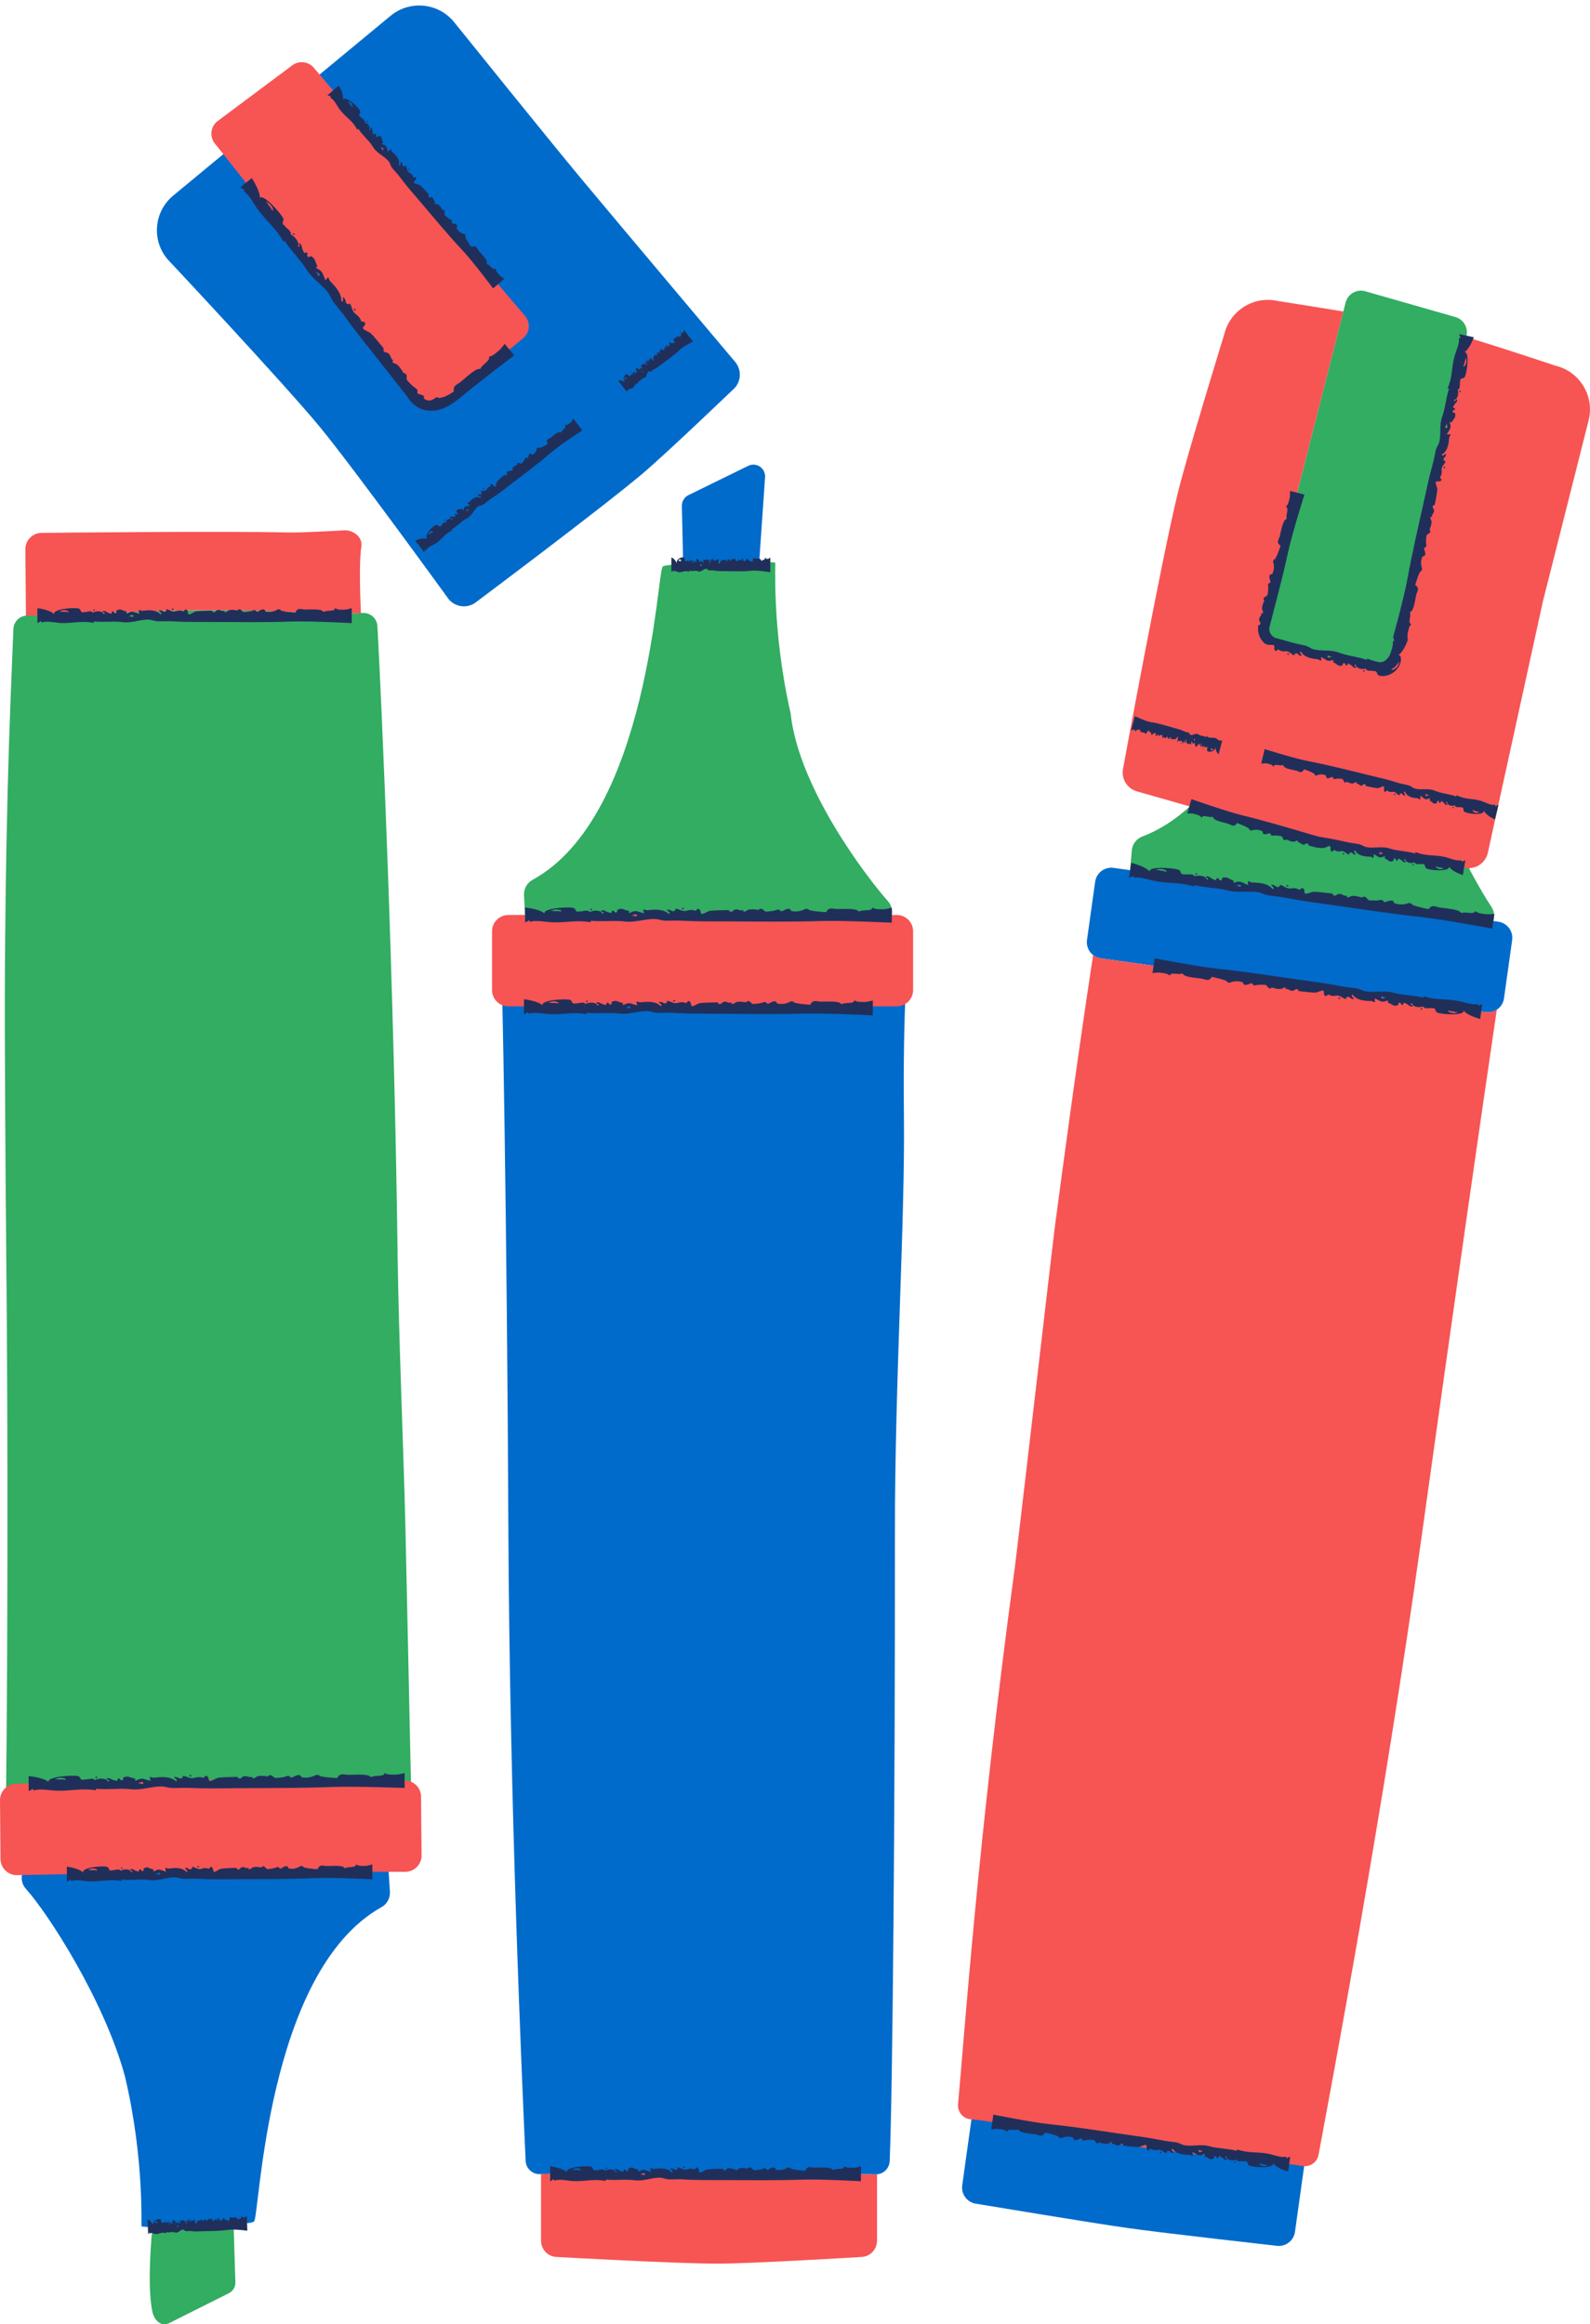 <?xml version="1.0" encoding="UTF-8" standalone="no"?><svg xmlns="http://www.w3.org/2000/svg" xmlns:xlink="http://www.w3.org/1999/xlink" fill="#000000" height="420.1" preserveAspectRatio="xMidYMid meet" version="1" viewBox="0.0 -1.0 287.4 420.1" width="287.4" zoomAndPan="magnify"><defs><clipPath id="a"><path d="M 0 51 L 271 51 L 271 419.109 L 0 419.109 Z M 0 51"/></clipPath><clipPath id="b"><path d="M 0 10 L 287.398 10 L 287.398 409 L 0 409 Z M 0 10"/></clipPath></defs><g><g id="change1_1"><path d="M 132.434 69.477 C 133.953 68.223 134.168 65.969 132.91 64.449 C 132.91 64.449 112.047 39.684 105.16 31.422 C 99.254 24.336 82.039 2.941 82.039 2.941 C 79.18 -0.516 74.059 -1 70.598 1.859 L 31.309 34.355 C 27.852 37.215 27.367 42.336 30.227 45.793 C 30.227 45.793 51.246 68.211 57.762 76.109 C 63.961 83.621 81.098 107.301 81.098 107.301 C 82.355 108.82 84.605 109.035 86.129 107.777 C 86.129 107.777 109.004 90.66 116.262 84.504 C 120.473 80.938 132.434 69.477 132.434 69.477 Z M 68.844 311.277 C 68.613 311.613 7.668 310.992 7.516 310.105 C 7.375 311.324 4.996 332.109 3.969 337.891 C 3.801 338.816 4.074 339.746 4.707 340.441 C 8.562 344.699 18.762 360.352 22.566 374.223 C 26.242 389.688 25.43 402.172 25.602 401.395 C 25.293 401.832 46.004 401.273 45.91 400.516 C 46.918 400.137 47.945 355.461 68.949 343.723 C 69.953 343.164 70.547 342.082 70.477 340.938 C 70.062 334.141 68.602 312.086 68.844 311.277 Z M 270.82 165.598 L 201.277 155.867 C 199.668 155.641 198.18 156.766 197.953 158.379 L 196.48 168.898 C 196.258 170.508 197.379 171.996 198.988 172.223 L 268.531 181.953 C 270.145 182.18 271.633 181.055 271.855 179.445 L 273.328 168.922 C 273.555 167.312 272.43 165.824 270.82 165.598 Z M 233.816 383 L 179.504 375.398 C 177.891 375.176 176.402 376.297 176.176 377.91 L 173.926 394 C 173.699 395.609 174.824 397.102 176.434 397.324 C 176.434 397.324 197.172 400.781 204.012 401.742 C 210.781 402.691 230.746 404.926 230.746 404.926 C 232.359 405.148 233.848 404.027 234.074 402.414 L 236.324 386.324 C 236.551 384.715 235.426 383.227 233.816 383 Z M 90.512 171.145 C 90.75 170.93 91.664 221.605 91.887 274.902 C 92.098 324.867 94.438 377.219 95.012 389.574 C 95.074 390.98 96.273 392.062 97.68 391.98 C 103.617 391.625 118.398 391.988 132.512 392.082 C 143.195 392.152 153.785 391.898 158.223 392.023 C 159.602 392.062 160.754 390.996 160.812 389.617 C 161.34 377.613 161.797 325.762 161.762 275.984 C 161.746 248.227 163.613 220.004 163.387 200.422 C 163.172 181.73 164.109 170.492 164.188 170.66 C 164.148 170.746 90.332 171.215 90.512 171.145 Z M 124.434 88.5 L 135.242 83.203 C 136.707 82.484 138.402 83.621 138.289 85.25 L 136.277 114.41 C 136.199 115.543 135.242 116.414 134.109 116.387 L 125.844 116.184 C 124.711 116.156 123.801 115.242 123.773 114.113 L 123.25 90.449 C 123.23 89.625 123.695 88.863 124.434 88.5" fill="#006bcb"/></g><g clip-path="url(#a)" id="change2_1"><path d="M 71.875 226.109 C 71.242 176.148 68.902 124.531 68.223 112.18 C 68.145 110.773 66.938 109.703 65.531 109.797 C 60.668 110.129 49.266 109.223 37.586 109.285 C 24.238 109.359 10.488 110.379 4.988 110.273 C 3.613 110.246 2.473 111.32 2.422 112.699 C 2.109 121.488 1.105 139.391 0.887 174.691 C 0.809 187.633 1.02 213.926 1.145 227.277 C 1.645 281.535 1.086 332.023 0.922 331.68 C 0.961 331.594 74.77 330.492 74.594 330.566 C 74.418 330.723 74.086 310.73 73.289 275.355 C 72.992 262.148 72.062 240.594 71.875 226.109 Z M 30.617 418.887 L 41.379 413.496 C 42.117 413.125 42.574 412.359 42.547 411.535 L 42.223 401.07 C 37.906 401.387 30.914 401.582 27.543 401.543 C 27.031 407.188 26.785 413.23 27.551 416.863 C 27.891 418.461 29.156 419.617 30.617 418.887 Z M 269.562 162.879 C 266.375 158.102 256.395 140.359 256.863 126.84 C 255.504 111.004 258.141 98.773 257.855 99.516 C 257.918 99.453 257.383 99.328 256.469 99.172 L 265.082 59.672 C 265.406 58.195 264.523 56.727 263.074 56.309 L 246.691 51.621 C 245.164 51.238 243.613 52.164 243.223 53.691 L 228.371 111.977 C 227.973 113.531 228.93 115.105 230.492 115.473 L 231.945 115.812 C 227.254 129.035 219.285 145.344 206.5 150.188 C 205.426 150.594 204.68 151.574 204.578 152.719 C 204.5 153.648 204.395 154.875 204.273 156.285 L 269.926 165.473 C 270.211 164.594 270.078 163.648 269.562 162.879 Z M 160.48 161.863 C 161.105 162.566 161.371 163.5 161.195 164.422 C 160.938 165.812 160.59 168.07 160.215 170.715 C 147.66 170.84 108.867 171.086 95.273 171.141 C 95.047 166.914 94.832 163.039 94.715 160.809 C 94.656 159.66 95.258 158.586 96.266 158.031 C 117.371 146.477 118.777 101.812 119.793 101.441 C 119.703 100.684 140.418 100.301 140.105 100.734 C 140.285 99.957 139.367 112.438 142.91 127.934 C 144.316 141.387 156.66 157.574 160.48 161.863" fill="#32ad62"/></g><g clip-path="url(#b)" id="change3_1"><path d="M 132.512 392.082 C 118.48 391.992 103.801 391.633 97.793 391.973 L 97.793 404.008 C 97.793 405.637 99.113 406.953 100.738 406.953 C 100.738 406.953 122.531 408.172 129.805 408.152 C 136.258 408.137 155.582 406.953 155.582 406.953 C 157.207 406.953 158.527 405.637 158.527 404.008 L 158.527 392.004 C 158.426 392.012 158.328 392.027 158.223 392.023 C 153.785 391.898 143.195 392.152 132.512 392.082 Z M 281.117 65.09 C 281.117 65.09 271.773 61.953 265.027 59.918 L 252.441 117.625 C 252.102 119.188 250.551 120.168 248.992 119.801 L 230.492 115.473 C 228.93 115.105 227.973 113.531 228.371 111.977 L 242.812 55.305 C 236.473 54.254 231.031 53.418 231.031 53.418 C 226.66 52.398 222.293 55.113 221.273 59.484 C 221.273 59.484 214.66 80.906 212.883 88.16 C 209.871 100.449 203.02 137.805 203.02 137.805 C 202.57 139.727 203.766 141.648 205.688 142.094 L 238.07 151.336 L 264.641 155.836 C 266.562 156.281 268.48 155.09 268.93 153.168 L 278.898 107.66 L 287.184 74.848 C 288.203 70.477 285.484 66.109 281.117 65.09 Z M 94.906 56.109 L 56.707 11.238 C 55.734 10.098 54.043 9.906 52.84 10.805 L 39.277 20.93 C 38.051 21.906 37.852 23.691 38.824 24.918 L 75.957 71.738 C 76.945 72.984 78.77 73.18 79.996 72.164 L 94.551 60.145 C 95.777 59.137 95.938 57.316 94.906 56.109 Z M 73.137 320.82 L 43.477 320.582 L 2.918 321.426 C 1.293 321.438 -0.016 322.77 0 324.395 L 0.09 335.02 C 0.105 336.645 1.434 337.949 3.062 337.938 C 3.062 337.938 28.496 337.418 36.977 337.352 C 46.059 337.281 73.277 337.336 73.277 337.336 C 74.906 337.32 76.211 335.992 76.199 334.363 L 76.105 323.742 C 76.094 322.113 74.762 320.809 73.137 320.82 Z M 4.988 110.273 C 10.488 110.379 24.238 109.359 37.586 109.285 C 49.047 109.223 60.223 110.094 65.234 109.812 C 65.062 105.891 64.914 100.285 65.316 97.77 C 65.57 96.164 63.973 94.836 62.344 94.852 C 62.344 94.852 54.551 95.316 51.941 95.246 C 40.832 94.953 7.504 95.32 7.504 95.32 C 5.879 95.332 4.57 96.664 4.586 98.289 L 4.688 110.297 C 4.789 110.285 4.887 110.27 4.988 110.273 Z M 268.531 181.953 L 198.988 172.223 C 198.457 172.148 197.984 171.926 197.59 171.613 C 196.336 179.746 194.164 194.453 190.742 220.191 C 190.281 223.652 183.902 278.863 183.43 282.352 C 176.715 331.859 174.316 367 173.172 379.316 C 173.039 380.723 174.074 381.957 175.48 382.07 C 180.863 382.5 192.812 385.172 205.637 387.027 C 217.625 388.766 230.523 389.68 235.434 390.504 C 236.793 390.734 238.078 389.836 238.332 388.48 C 240.52 376.664 250.051 326.367 256.918 277.066 C 262.453 237.297 268.004 198.711 270.559 181.484 C 269.98 181.867 269.273 182.059 268.531 181.953 Z M 162.102 164.383 L 133.598 164.223 L 91.883 164.383 C 90.258 164.383 88.938 165.703 88.938 167.328 L 88.938 177.953 C 88.938 179.578 90.258 180.898 91.883 180.898 L 162.102 180.898 C 163.73 180.898 165.047 179.578 165.047 177.953 L 165.047 167.328 C 165.047 165.703 163.73 164.383 162.102 164.383" fill="#f75454"/></g><g id="change4_1"><path d="M 246.676 120.129 C 246.734 120.352 246.578 120.367 246.418 120.391 C 246.336 120.18 246.488 120.16 246.676 120.129 Z M 239.98 117.508 C 240.152 117.469 240.289 117.516 240.391 117.656 L 240.758 117.695 C 240.539 117.805 239.836 118.074 239.98 117.508 Z M 252.184 119.473 C 252.184 119.473 252.391 119.297 252.57 119.074 C 252.75 118.852 252.895 118.586 252.902 118.512 C 252.934 119.238 252.297 120.117 251.52 120.07 C 251.574 119.688 252.105 119.848 252.184 119.473 Z M 261.402 75.93 C 261.414 75.809 261.426 75.688 261.438 75.562 C 261.551 75.781 261.828 76.48 261.262 76.348 C 261.219 76.176 261.266 76.035 261.402 75.93 Z M 264.707 64.559 C 264.711 64.551 264.98 63.742 264.965 63.625 C 265.141 64.199 265.117 64.879 264.602 65.273 C 264.355 64.996 264.852 64.836 264.707 64.559 Z M 228.617 115.301 C 228.82 115.469 229.188 115.555 229.5 115.57 C 229.816 115.586 230.082 115.547 230.195 115.598 C 230.559 115.75 230.051 116.465 230.641 116.68 C 231.32 116.129 230.918 116.562 231.809 116.715 C 232.238 116.785 232.438 116.617 232.852 116.793 C 233.367 117.012 233.371 117.23 233.965 117.48 C 233.973 117.133 234.164 117.02 234.535 117.141 C 234.711 117.395 234.949 117.543 235.266 117.582 C 235.309 117.219 234.746 117.109 235.133 116.73 C 235.738 117.863 237.09 118.059 238.141 118.152 C 238.598 118.195 238.871 118.961 238.809 117.746 C 239.828 118.266 239.809 118.688 240.941 118.297 C 241.418 118.762 240.34 118.348 241.34 118.887 C 241.617 119.039 241.789 119.32 242.156 119.336 C 243.062 119.367 242.449 118.988 242.918 118.844 C 243.242 118.852 243.129 119.32 243.406 119.297 C 243.492 119.289 243.73 118.93 243.633 118.887 C 243.84 118.977 244.301 119.293 244.285 119.285 C 244.395 119.336 244.645 119.82 245.09 119.68 C 245.316 119.418 244.41 119.391 245.004 119.098 C 245.191 119.992 246.414 120.004 246.879 119.852 C 246.992 120.41 247.961 120.164 248.273 120.293 C 248.539 120.398 248.43 120.16 248.793 120.438 C 248.938 120.527 248.84 120.934 249.285 121.121 C 249.492 121.211 250.051 121.27 250.719 121.09 C 251.379 120.918 252.117 120.473 252.582 119.859 C 253.066 119.262 253.258 118.539 253.227 118.055 C 253.191 117.566 253.004 117.402 252.754 117.395 C 253.715 116.855 254.453 114.719 254.453 114.719 C 254.453 114.719 254.367 113.797 254.461 113.422 C 254.539 113.105 254.555 112.895 254.656 112.578 C 254.887 111.875 254.789 112.348 255.09 111.801 C 254.398 111.641 255.148 110.234 254.84 109.711 C 255.277 109.25 255.16 109.586 255.43 108.922 C 255.691 108.281 255.875 107.051 256.027 106.348 C 256.18 106.059 256.273 105.754 256.316 105.43 C 256.254 105.121 256.09 104.902 255.82 104.773 C 255.816 104.547 256.176 103.617 256.266 103.316 C 256.363 102.973 256.551 102.688 256.664 102.359 C 256.879 102.266 257.012 102.094 257.062 101.84 C 256.938 101.492 256.867 101.133 256.859 100.754 C 256.859 100.328 256.961 99.926 257.156 99.547 C 257.32 99.566 257.465 99.508 257.578 99.367 C 257.758 98.922 257.383 98.344 257.398 98.105 C 257.453 97.973 257.797 97.867 257.812 97.723 C 257.852 97.43 257.715 97.086 257.762 96.742 C 257.785 96.547 257.797 95.902 257.867 95.758 C 258.008 95.469 258.398 95.469 258.52 95.164 C 258.617 94.918 258.371 94.812 258.418 94.68 C 258.457 94.555 258.688 93.965 258.723 93.75 C 258.855 92.918 258.672 93.312 258.523 92.48 C 258.637 92.398 258.75 92.391 258.863 92.461 C 258.727 92.027 259.164 91.773 259.215 91.402 C 259.273 90.992 258.965 90.926 258.938 90.543 C 259.477 89.801 259.195 90.961 259.441 89.711 C 259.559 89.105 259.742 88.148 259.801 87.531 C 259.84 87.121 259.434 86.367 259.516 86.145 C 259.645 85.789 260.367 86.293 260.574 85.699 C 260.016 85.023 260.453 85.422 260.59 84.531 C 260.656 84.098 260.484 83.902 260.656 83.484 C 260.863 82.965 261.086 82.961 261.324 82.363 C 260.977 82.359 260.863 82.168 260.977 81.793 C 261.227 81.617 261.371 81.375 261.406 81.059 C 261.043 81.02 260.941 81.586 260.559 81.203 C 261.68 80.582 261.855 79.227 261.934 78.172 C 261.969 77.719 262.73 77.43 261.516 77.516 C 262.02 76.484 262.441 76.5 262.035 75.371 C 262.492 74.891 262.098 75.973 262.621 74.969 C 262.766 74.688 263.047 74.508 263.055 74.145 C 263.07 73.234 262.703 73.855 262.551 73.391 C 262.555 73.066 263.027 73.172 263 72.891 C 262.988 72.809 262.625 72.574 262.586 72.672 C 262.672 72.465 262.98 71.996 262.973 72.016 C 263.02 71.902 263.504 71.648 263.355 71.203 C 263.09 70.984 263.074 71.887 262.777 71.301 C 263.668 71.098 263.66 69.871 263.5 69.414 C 264.059 69.289 263.801 68.328 263.922 68.012 C 264.023 67.746 263.785 67.859 264.055 67.488 C 264.152 67.359 264.535 67.457 264.742 67.168 C 265.117 66.637 265.73 62.57 264.699 62.637 C 265.66 62.094 266.398 59.961 266.398 59.961 L 263.758 59.383 C 263.758 59.383 263.875 59.906 264.027 60.125 C 263.902 60.055 263.797 60.082 263.699 60.199 C 263.836 61.18 263.156 62.461 262.895 63.461 C 262.34 65.562 262.555 67.18 261.672 69.16 C 261.746 69.238 261.828 69.258 261.922 69.223 C 261.336 70.996 261.258 72.77 260.684 74.312 C 260.102 75.867 260.559 77.656 260.09 79.105 C 260.008 79.363 259.617 79.914 259.48 80.539 C 259.301 81.379 259.172 82.211 258.93 83.039 C 258.277 85.309 257.824 87.609 257.309 89.918 C 256.289 94.496 255.227 99.059 254.391 103.676 C 253.77 107.098 251.816 114.145 251.816 114.145 C 251.816 114.145 251.93 114.668 252.086 114.887 C 251.961 114.816 251.852 114.84 251.758 114.961 C 251.824 115.449 251.688 116.016 251.504 116.582 C 251.41 116.852 251.301 117.184 251.211 117.398 C 251.141 117.551 251.039 117.672 250.965 117.789 C 250.637 118.246 250.215 118.598 249.676 118.684 C 249.539 118.711 249.402 118.699 249.262 118.688 C 249.047 118.645 248.809 118.594 248.582 118.535 C 248.121 118.414 247.648 118.254 247.156 118.027 C 247.078 118.102 247.059 118.184 247.09 118.277 C 245.328 117.664 243.555 117.559 242.02 116.961 C 240.477 116.355 238.68 116.785 237.238 116.297 C 236.98 116.211 236.438 115.809 235.816 115.664 C 234.977 115.469 234.148 115.328 233.324 115.078 C 232.758 114.906 232.191 114.746 231.621 114.594 L 230.766 114.375 C 230.582 114.32 230.426 114.258 230.27 114.168 C 229.664 113.809 229.309 113.047 229.465 112.352 C 230.602 107.926 231.852 103.32 232.84 98.762 C 233.582 95.363 235.777 88.391 235.777 88.391 L 233.16 87.723 C 233.16 87.723 233.215 88.648 233.109 89.016 C 233.02 89.336 233 89.543 232.883 89.855 C 232.629 90.551 232.746 90.082 232.422 90.617 C 233.109 90.805 232.312 92.18 232.602 92.715 C 232.148 93.16 232.277 92.828 231.984 93.48 C 231.699 94.113 231.473 95.336 231.297 96.031 C 231.137 96.316 231.031 96.621 230.977 96.941 C 231.027 97.254 231.184 97.477 231.449 97.613 C 231.445 97.844 231.055 98.758 230.957 99.055 C 230.844 99.395 230.645 99.672 230.523 99.996 C 230.305 100.086 230.164 100.254 230.105 100.504 C 230.223 100.855 230.277 101.219 230.27 101.594 C 230.258 102.02 230.145 102.422 229.934 102.793 C 229.77 102.766 229.625 102.82 229.504 102.953 C 229.309 103.395 229.664 103.984 229.641 104.227 C 229.582 104.355 229.238 104.449 229.215 104.594 C 229.164 104.883 229.289 105.23 229.23 105.57 C 229.199 105.766 229.168 106.41 229.09 106.555 C 228.941 106.836 228.551 106.824 228.422 107.121 C 228.312 107.367 228.555 107.48 228.504 107.613 C 228.461 107.734 228.211 108.316 228.168 108.527 C 228.008 109.355 228.203 108.969 228.32 109.805 C 228.207 109.883 228.094 109.887 227.98 109.812 C 228.105 110.254 227.656 110.488 227.59 110.859 C 227.52 111.27 227.824 111.344 227.84 111.727 C 227.559 112.133 227.492 112.066 227.469 111.996 C 227.461 111.949 227.395 111.973 227.395 112.809 C 227.414 113.211 227.52 113.734 227.75 114.195 C 227.973 114.664 228.309 115.062 228.617 115.301 Z M 233.023 117.176 C 232.918 117.535 232.621 117.234 232.656 117.188 C 232.773 117.086 232.895 117.082 233.023 117.176 Z M 261.035 83.305 C 261.398 83.406 261.102 83.707 261.051 83.676 C 260.949 83.559 260.941 83.438 261.035 83.305 Z M 264.047 69.863 C 263.836 69.949 263.812 69.797 263.781 69.613 C 264.004 69.551 264.02 69.707 264.047 69.863 Z M 266.172 145.504 C 266.402 145.254 266.5 145.738 266.727 145.586 C 266.734 145.59 267.348 145.836 267.445 145.809 C 266.98 146.004 266.449 146 266.172 145.504 Z M 257.688 142.555 C 257.824 142.504 257.93 142.547 258.004 142.676 C 258.098 142.688 258.195 142.695 258.289 142.703 C 258.109 142.816 257.543 143.117 257.688 142.555 Z M 270.258 144.777 C 270.316 144.652 270.305 144.543 270.219 144.453 C 269.441 144.621 268.477 143.988 267.707 143.758 C 266.094 143.277 264.805 143.543 263.309 142.73 C 263.242 142.805 263.219 142.891 263.242 142.98 C 261.887 142.457 260.496 142.438 259.32 141.914 C 258.141 141.391 256.703 141.898 255.594 141.48 C 255.398 141.406 254.988 141.035 254.508 140.922 C 253.859 140.77 253.215 140.668 252.578 140.461 C 250.836 139.883 249.059 139.508 247.277 139.074 C 243.746 138.211 240.227 137.301 236.656 136.617 C 234.008 136.113 228.594 134.402 228.594 134.402 L 227.969 137.031 C 227.969 137.031 228.699 136.914 228.988 136.996 C 229.23 137.062 229.398 137.07 229.637 137.16 C 230.176 137.367 229.809 137.285 230.219 137.566 C 230.395 136.879 231.449 137.574 231.879 137.254 C 232.215 137.672 231.957 137.566 232.461 137.812 C 232.945 138.051 233.902 138.195 234.445 138.324 C 234.66 138.461 234.895 138.547 235.148 138.578 C 235.395 138.508 235.578 138.336 235.695 138.066 C 235.879 138.059 236.582 138.383 236.812 138.461 C 237.074 138.551 237.289 138.727 237.535 138.824 C 237.598 139.035 237.727 139.16 237.922 139.203 C 238.203 139.066 238.488 138.988 238.785 138.969 C 239.121 138.953 239.434 139.039 239.719 139.223 C 239.691 139.387 239.727 139.523 239.828 139.637 C 240.168 139.797 240.648 139.41 240.836 139.418 C 240.938 139.469 240.996 139.801 241.109 139.816 C 241.336 139.848 241.613 139.699 241.883 139.73 C 242.035 139.754 242.539 139.742 242.648 139.809 C 242.867 139.938 242.84 140.324 243.07 140.434 C 243.262 140.52 243.359 140.277 243.461 140.316 C 243.555 140.352 244.008 140.562 244.172 140.59 C 244.816 140.691 244.52 140.523 245.184 140.352 C 245.238 140.461 245.238 140.57 245.176 140.688 C 245.527 140.539 245.695 140.965 245.984 141.004 C 246.305 141.047 246.375 140.738 246.68 140.699 C 247.227 141.211 246.332 140.969 247.301 141.172 C 247.77 141.273 248.508 141.422 248.988 141.457 C 249.309 141.48 249.926 141.062 250.098 141.133 C 250.367 141.25 249.926 141.98 250.379 142.168 C 250.945 141.59 250.605 142.039 251.297 142.145 C 251.633 142.199 251.797 142.023 252.113 142.176 C 252.508 142.367 252.5 142.586 252.953 142.801 C 252.977 142.461 253.137 142.34 253.422 142.441 C 253.543 142.684 253.727 142.816 253.973 142.844 C 254.027 142.484 253.59 142.402 253.914 142.008 C 254.328 143.098 255.383 143.23 256.207 143.273 C 256.562 143.293 256.738 144.039 256.75 142.84 C 257.527 143.305 257.488 143.723 258.402 143.285 C 258.75 143.723 257.926 143.363 258.68 143.852 C 258.891 143.988 259.012 144.258 259.301 144.254 C 260.012 144.242 259.551 143.898 259.926 143.734 C 260.18 143.727 260.066 144.195 260.285 144.16 C 260.352 144.148 260.562 143.781 260.484 143.746 C 260.645 143.82 260.992 144.113 260.98 144.109 C 261.062 144.152 261.23 144.617 261.59 144.461 C 261.781 144.191 261.07 144.203 261.555 143.891 C 261.656 144.766 262.617 144.719 262.988 144.547 C 263.051 145.094 263.82 144.809 264.062 144.918 C 264.266 145.012 264.191 144.781 264.465 145.035 C 264.562 145.125 264.461 145.512 264.672 145.703 C 265.066 146.059 268.219 146.539 268.238 145.516 C 268.602 146.453 270.23 147.113 270.23 147.113 L 270.855 144.488 C 270.855 144.488 270.438 144.617 270.258 144.777 Z M 262.598 145.098 C 262.547 144.895 262.664 144.867 262.812 144.828 C 262.848 145.047 262.723 145.07 262.598 145.098 Z M 251.938 142.574 C 252.035 142.469 252.133 142.461 252.23 142.547 C 252.125 142.906 251.91 142.625 251.938 142.574 Z M 217.57 134.094 C 217.551 134.297 217.492 134.336 217.438 134.379 C 217.449 134.191 217.504 134.148 217.57 134.094 Z M 213.441 133.316 C 213.5 133.203 213.543 133.184 213.566 133.254 C 213.465 133.613 213.422 133.367 213.441 133.316 Z M 215.832 132.559 C 215.895 132.496 215.934 132.523 215.941 132.641 C 215.98 132.637 216.016 132.629 216.055 132.625 C 215.961 132.762 215.676 133.121 215.832 132.559 Z M 219.066 134.32 C 219.07 134.32 219.285 134.477 219.328 134.441 C 219.102 134.688 218.883 134.754 218.852 134.312 C 218.988 134.043 218.945 134.496 219.066 134.32 Z M 205.105 130.969 C 205.297 131.098 205.156 131.066 205.281 131.285 C 205.469 130.598 205.789 131.133 206.02 130.77 C 206.09 131.129 206.004 131.059 206.168 131.23 C 206.328 131.398 206.699 131.414 206.902 131.469 C 206.973 131.574 207.055 131.629 207.152 131.625 C 207.266 131.523 207.371 131.34 207.469 131.062 C 207.543 131.031 207.781 131.254 207.863 131.297 C 207.957 131.352 208.016 131.492 208.102 131.559 C 208.094 131.75 208.125 131.855 208.195 131.871 C 208.34 131.703 208.469 131.59 208.598 131.535 C 208.738 131.477 208.852 131.52 208.941 131.66 C 208.902 131.82 208.891 131.949 208.914 132.043 C 209.027 132.156 209.297 131.719 209.371 131.703 C 209.402 131.738 209.371 132.051 209.418 132.051 C 209.508 132.051 209.645 131.871 209.754 131.871 C 209.812 131.871 210.023 131.797 210.059 131.848 C 210.125 131.941 210.051 132.32 210.129 132.395 C 210.191 132.453 210.27 132.207 210.309 132.23 C 210.34 132.254 210.492 132.398 210.555 132.402 C 210.805 132.422 210.711 132.297 211.016 132.047 C 211.02 132.141 211.004 132.25 210.957 132.371 C 211.129 132.18 211.125 132.566 211.238 132.57 C 211.363 132.57 211.445 132.266 211.578 132.188 C 211.719 132.609 211.387 132.492 211.754 132.562 C 211.934 132.598 212.215 132.648 212.406 132.621 C 212.535 132.605 212.863 132.121 212.926 132.168 C 213.016 132.242 212.707 133.004 212.863 133.125 C 213.195 132.5 212.98 132.973 213.25 132.988 C 213.379 132.996 213.477 132.805 213.582 132.91 C 213.715 133.047 213.676 133.254 213.824 133.406 C 213.895 133.074 213.977 132.938 214.082 133 C 214.09 133.219 214.141 133.324 214.238 133.316 C 214.324 132.961 214.156 132.941 214.359 132.52 C 214.344 133.516 214.758 133.508 215.094 133.441 C 215.238 133.414 215.184 134.109 215.395 132.957 C 215.637 133.305 215.551 133.711 216.004 133.176 C 216.074 133.551 215.793 133.312 216.023 133.68 C 216.09 133.785 216.09 134.031 216.211 133.988 C 216.508 133.887 216.375 133.613 216.559 133.41 C 216.664 133.371 216.539 133.836 216.637 133.773 C 216.668 133.754 216.816 133.371 216.789 133.348 C 216.844 133.402 216.938 133.637 216.934 133.633 C 216.961 133.664 216.953 134.094 217.129 133.895 C 217.254 133.609 216.957 133.715 217.211 133.352 C 217.102 134.18 217.508 134.012 217.691 133.797 C 217.625 134.316 217.992 133.941 218.074 134.016 C 218.145 134.082 218.152 133.867 218.223 134.078 C 218.246 134.152 218.141 134.535 218.195 134.695 C 218.297 134.988 219.527 135.043 219.707 134.059 C 219.699 134.91 220.262 135.34 220.262 135.34 L 220.969 132.73 C 220.969 132.73 220.77 132.91 220.668 133.09 C 220.715 132.961 220.73 132.859 220.711 132.781 C 220.355 133.043 220.062 132.559 219.785 132.438 C 219.195 132.18 218.617 132.602 218.133 132.012 C 218.094 132.094 218.07 132.176 218.062 132.262 C 217.59 131.93 217.016 132.086 216.617 131.738 C 216.215 131.383 215.535 132.055 215.145 131.797 C 215.074 131.754 214.969 131.445 214.789 131.398 C 214.547 131.336 214.297 131.32 214.066 131.199 C 213.441 130.871 212.766 130.738 212.102 130.547 C 210.781 130.168 209.477 129.746 208.109 129.547 C 207.098 129.398 205.141 128.449 205.141 128.449 L 204.438 131.055 C 204.438 131.055 204.758 130.852 204.863 130.891 C 204.957 130.926 205.023 130.91 205.105 130.969 Z M 255.547 155.152 C 255.609 155.371 255.465 155.398 255.324 155.43 C 255.238 155.227 255.379 155.199 255.547 155.152 Z M 242.988 153.262 C 242.906 153.633 242.625 153.355 242.652 153.301 C 242.754 153.191 242.867 153.18 242.988 153.262 Z M 249.34 153.062 C 249.492 153.008 249.621 153.047 249.719 153.176 L 250.055 153.188 C 249.859 153.312 249.23 153.633 249.34 153.062 Z M 260.176 155.762 C 260.176 155.762 260.93 155.988 261.035 155.961 C 260.516 156.172 259.898 156.191 259.523 155.699 C 259.766 155.441 259.93 155.926 260.176 155.762 Z M 214.613 146.043 C 214.613 146.043 215.465 145.992 215.801 146.098 C 216.082 146.191 216.273 146.211 216.551 146.324 C 217.176 146.582 216.754 146.465 217.227 146.789 C 217.43 146.105 218.652 146.902 219.152 146.621 C 219.539 147.07 219.242 146.941 219.828 147.234 C 220.391 147.52 221.496 147.75 222.125 147.93 C 222.379 148.09 222.648 148.195 222.941 148.25 C 223.227 148.203 223.441 148.047 223.578 147.781 C 223.789 147.789 224.605 148.184 224.875 148.281 C 225.18 148.395 225.426 148.594 225.715 148.715 C 225.781 148.934 225.93 149.07 226.156 149.133 C 226.484 149.02 226.816 148.965 227.164 148.973 C 227.551 148.988 227.914 149.102 228.242 149.312 C 228.211 149.477 228.254 149.617 228.367 149.738 C 228.762 149.934 229.32 149.586 229.539 149.609 C 229.656 149.672 229.723 150.012 229.852 150.035 C 230.117 150.086 230.441 149.961 230.754 150.02 C 230.926 150.055 231.516 150.09 231.641 150.164 C 231.895 150.316 231.863 150.707 232.129 150.836 C 232.348 150.941 232.461 150.703 232.582 150.754 C 232.691 150.797 233.215 151.051 233.402 151.09 C 234.152 151.254 233.809 151.059 234.578 150.941 C 234.645 151.059 234.641 151.172 234.566 151.281 C 234.977 151.16 235.172 151.605 235.508 151.672 C 235.879 151.746 235.961 151.441 236.312 151.43 C 236.945 151.992 235.91 151.672 237.031 151.961 C 237.27 152.023 237.562 152.098 237.879 152.18 C 238.383 152.246 238.75 152.281 239.102 152.297 C 239.48 152.309 240.152 151.859 240.359 151.926 C 240.688 152.031 240.246 152.785 240.797 152.953 C 241.395 152.355 241.047 152.816 241.859 152.898 C 242.258 152.938 242.43 152.754 242.816 152.898 C 243.297 153.074 243.305 153.293 243.855 153.492 C 243.852 153.148 244.02 153.023 244.367 153.113 C 244.531 153.352 244.758 153.48 245.047 153.496 C 245.07 153.133 244.555 153.066 244.891 152.66 C 245.488 153.738 246.727 153.828 247.691 153.844 C 248.109 153.848 248.391 154.59 248.281 153.387 C 249.234 153.824 249.23 154.246 250.246 153.773 C 250.699 154.195 249.703 153.867 250.633 154.328 C 250.895 154.457 251.062 154.727 251.395 154.711 C 252.227 154.672 251.648 154.34 252.07 154.16 C 252.363 154.148 252.281 154.621 252.535 154.578 C 252.609 154.562 252.812 154.184 252.723 154.152 C 252.914 154.223 253.352 154.504 253.336 154.496 C 253.438 154.539 253.684 155 254.082 154.828 C 254.277 154.551 253.453 154.59 253.98 154.258 C 254.191 155.133 255.305 155.051 255.719 154.859 C 255.848 155.41 256.715 155.09 257.008 155.191 C 257.254 155.277 257.145 155.051 257.488 155.297 C 257.609 155.383 257.531 155.773 257.801 155.957 C 258.297 156.301 262.016 156.66 261.93 155.637 C 262.449 156.562 264.414 157.164 264.414 157.164 L 264.867 154.5 C 264.867 154.5 264.391 154.648 264.199 154.816 C 264.258 154.688 264.23 154.578 264.121 154.492 C 263.234 154.688 262.047 154.09 261.129 153.891 C 259.195 153.465 257.727 153.785 255.898 153.023 C 255.832 153.105 255.812 153.188 255.848 153.277 C 254.219 152.805 252.598 152.836 251.176 152.359 C 249.742 151.879 248.125 152.441 246.793 152.066 C 246.555 152 246.039 151.641 245.469 151.547 C 244.695 151.414 243.934 151.34 243.176 151.152 C 242.359 150.953 241.547 150.785 240.727 150.633 C 239.926 150.492 239.129 150.355 238.324 150.215 C 237.891 150.09 237.453 149.965 237.016 149.84 C 232.922 148.648 228.844 147.418 224.699 146.406 C 221.629 145.656 215.355 143.445 215.355 143.445 Z M 232.91 159.125 C 232.789 159.23 232.645 159.242 232.48 159.16 C 232.559 158.789 232.945 159.074 232.91 159.125 Z M 216.355 156.816 C 216.48 157.02 216.305 157.051 216.09 157.094 C 215.992 156.875 216.176 156.848 216.355 156.816 Z M 223.781 159.16 C 223.637 159.152 223.488 159.148 223.344 159.141 C 223.59 159.023 224.379 158.703 224.285 159.277 C 224.086 159.332 223.922 159.293 223.781 159.16 Z M 210.055 156.418 C 210.039 156.418 209.062 156.184 208.926 156.211 C 209.582 156.004 210.383 155.992 210.902 156.488 C 210.609 156.746 210.359 156.258 210.055 156.418 Z M 268.582 164.238 C 268.199 164.176 267.949 164.172 267.57 164.086 C 266.715 163.887 267.285 163.965 266.605 163.688 C 266.496 164.391 264.762 163.711 264.184 164.043 C 263.594 163.629 263.996 163.73 263.188 163.492 C 262.406 163.262 260.941 163.137 260.102 163.02 C 259.742 162.887 259.371 162.805 258.988 162.777 C 258.633 162.855 258.395 163.031 258.277 163.309 C 258.008 163.32 256.875 163.012 256.512 162.938 C 256.098 162.852 255.742 162.68 255.348 162.582 C 255.211 162.371 254.992 162.246 254.688 162.211 C 254.297 162.355 253.883 162.441 253.438 162.469 C 252.938 162.488 252.453 162.41 251.984 162.23 C 251.992 162.066 251.906 161.926 251.73 161.816 C 251.188 161.66 250.551 162.066 250.266 162.062 C 250.102 162.012 249.941 161.676 249.77 161.664 C 249.422 161.641 249.035 161.797 248.629 161.766 C 248.395 161.75 247.637 161.773 247.457 161.711 C 247.105 161.582 247.059 161.188 246.688 161.086 C 246.387 161 246.293 161.25 246.129 161.211 C 245.98 161.18 245.258 160.977 245.004 160.953 C 244.012 160.863 244.496 161.027 243.535 161.215 C 243.426 161.109 243.406 160.992 243.477 160.875 C 242.98 161.035 242.633 160.609 242.191 160.574 C 241.703 160.539 241.66 160.852 241.215 160.898 C 240.281 160.395 241.676 160.617 240.18 160.434 C 239.453 160.348 238.312 160.211 237.582 160.184 C 237.094 160.168 236.258 160.609 235.984 160.539 C 235.555 160.43 236.062 159.676 235.34 159.5 C 234.613 160.098 235.027 159.633 233.965 159.543 C 233.449 159.496 233.242 159.68 232.73 159.531 C 232.098 159.348 232.066 159.129 231.34 158.918 C 231.375 159.262 231.164 159.391 230.711 159.293 C 230.477 159.051 230.176 158.918 229.801 158.898 C 229.797 159.266 230.473 159.336 230.066 159.742 C 229.211 158.648 227.598 158.539 226.352 158.516 C 225.812 158.504 225.391 157.754 225.625 158.965 C 224.359 158.512 224.328 158.09 223.051 158.551 C 222.43 158.117 223.75 158.461 222.512 157.988 C 222.164 157.855 221.926 157.582 221.492 157.594 C 220.426 157.621 221.191 157.961 220.664 158.137 C 220.285 158.148 220.355 157.672 220.031 157.711 C 219.934 157.727 219.699 158.102 219.82 158.137 C 219.566 158.062 218.98 157.773 219.004 157.781 C 218.867 157.738 218.512 157.27 218.008 157.438 C 217.777 157.715 218.844 157.688 218.188 158.016 C 217.844 157.133 216.41 157.199 215.891 157.383 C 215.684 156.832 214.582 157.141 214.199 157.035 C 213.871 156.945 214.031 157.176 213.566 156.926 C 213.402 156.836 213.473 156.441 213.113 156.254 C 212.445 155.898 207.602 155.488 207.797 156.523 C 207.051 155.586 204.461 154.953 204.461 154.953 L 204.086 157.629 C 204.086 157.629 204.688 157.484 204.926 157.32 C 204.859 157.449 204.902 157.559 205.051 157.648 C 206.184 157.461 207.77 158.078 208.973 158.293 C 211.5 158.742 213.379 158.441 215.801 159.23 C 215.883 159.152 215.898 159.066 215.848 158.977 C 217.992 159.477 220.086 159.465 221.965 159.965 C 223.852 160.465 225.902 159.922 227.652 160.316 C 227.969 160.387 228.66 160.754 229.406 160.855 C 230.414 160.996 231.406 161.082 232.406 161.281 C 235.145 161.824 237.898 162.16 240.668 162.562 C 246.156 163.352 251.633 164.188 257.148 164.797 C 261.234 165.246 269.73 166.855 269.73 166.855 L 270.105 164.18 C 270.105 164.18 269.031 164.312 268.582 164.238 Z M 242.277 179.371 C 242.199 179.738 241.855 179.465 241.887 179.41 C 242 179.301 242.129 179.289 242.277 179.371 Z M 261.746 181.734 C 262.02 181.473 262.234 181.957 262.516 181.793 C 262.527 181.793 263.406 182.012 263.531 181.984 C 262.938 182.199 262.215 182.223 261.746 181.734 Z M 249.688 179.137 C 249.867 179.082 250.016 179.117 250.141 179.246 C 250.273 179.254 250.402 179.254 250.535 179.262 C 250.312 179.383 249.594 179.711 249.688 179.137 Z M 267.055 180.496 C 266.027 180.699 264.602 180.105 263.52 179.906 C 261.238 179.492 259.535 179.816 257.355 179.066 C 257.281 179.145 257.266 179.23 257.312 179.32 C 255.379 178.852 253.484 178.895 251.797 178.422 C 250.094 177.945 248.23 178.52 246.652 178.148 C 246.371 178.086 245.754 177.727 245.078 177.633 C 244.164 177.508 243.273 177.438 242.371 177.254 C 239.898 176.75 237.418 176.449 234.918 176.09 C 229.965 175.379 225.023 174.621 220.047 174.09 C 216.359 173.695 208.699 172.215 208.699 172.215 L 208.324 174.891 C 208.324 174.891 209.297 174.742 209.703 174.809 C 210.051 174.867 210.273 174.867 210.617 174.949 C 211.387 175.133 210.875 175.066 211.48 175.332 C 211.59 174.629 213.148 175.281 213.676 174.941 C 214.207 175.348 213.84 175.254 214.57 175.477 C 215.273 175.695 216.594 175.797 217.355 175.906 C 217.676 176.035 218.012 176.109 218.359 176.129 C 218.68 176.051 218.898 175.867 219.008 175.59 C 219.254 175.574 220.27 175.871 220.598 175.938 C 220.969 176.016 221.289 176.184 221.648 176.273 C 221.77 176.484 221.965 176.605 222.238 176.641 C 222.594 176.488 222.973 176.395 223.371 176.363 C 223.824 176.336 224.262 176.406 224.68 176.578 C 224.676 176.746 224.75 176.883 224.906 176.988 C 225.398 177.137 225.977 176.723 226.234 176.723 C 226.383 176.77 226.523 177.105 226.676 177.113 C 226.992 177.133 227.344 176.973 227.715 176.996 C 227.922 177.008 228.605 176.977 228.77 177.035 C 229.086 177.156 229.121 177.551 229.457 177.648 C 229.727 177.727 229.816 177.477 229.965 177.512 C 230.098 177.547 230.746 177.734 230.977 177.758 C 231.871 177.832 231.438 177.676 232.309 177.473 C 232.406 177.578 232.422 177.691 232.359 177.812 C 232.809 177.645 233.113 178.066 233.512 178.094 C 233.957 178.125 234 177.812 234.402 177.758 C 235.238 178.246 233.98 178.043 235.332 178.207 C 235.984 178.285 237.02 178.402 237.676 178.418 C 238.117 178.43 238.883 177.977 239.129 178.043 C 239.516 178.148 239.043 178.906 239.695 179.07 C 240.359 178.465 239.977 178.934 240.938 179.012 C 241.402 179.047 241.594 178.863 242.055 179.004 C 242.625 179.18 242.648 179.398 243.305 179.598 C 243.277 179.254 243.469 179.125 243.879 179.215 C 244.086 179.453 244.359 179.578 244.695 179.594 C 244.703 179.227 244.094 179.164 244.465 178.754 C 245.227 179.836 246.68 179.922 247.809 179.93 C 248.297 179.934 248.668 180.676 248.469 179.469 C 249.609 179.902 249.633 180.324 250.793 179.844 C 251.348 180.27 250.16 179.945 251.273 180.398 C 251.586 180.527 251.801 180.797 252.188 180.781 C 253.156 180.738 252.465 180.41 252.945 180.227 C 253.289 180.211 253.219 180.688 253.512 180.641 C 253.602 180.625 253.816 180.246 253.707 180.215 C 253.938 180.281 254.461 180.562 254.441 180.559 C 254.566 180.598 254.879 181.062 255.336 180.887 C 255.551 180.605 254.586 180.648 255.184 180.312 C 255.48 181.188 256.777 181.102 257.25 180.91 C 257.434 181.461 258.43 181.137 258.777 181.234 C 259.07 181.32 258.93 181.094 259.344 181.336 C 259.492 181.422 259.426 181.816 259.746 182 C 260.348 182.344 264.719 182.684 264.559 181.656 C 265.219 182.582 267.551 183.176 267.551 183.176 L 267.926 180.5 C 267.926 180.5 267.379 180.648 267.164 180.82 C 267.227 180.691 267.188 180.582 267.055 180.496 Z M 257.066 181.203 C 257.152 181.422 256.988 181.449 256.82 181.484 C 256.715 181.281 256.871 181.25 257.066 181.203 Z M 223.34 389.645 C 223.414 389.859 223.262 389.891 223.113 389.93 C 223.016 389.727 223.16 389.691 223.34 389.645 Z M 227.582 390.121 C 227.832 389.855 228.02 390.34 228.277 390.172 C 228.289 390.172 229.086 390.383 229.199 390.352 C 228.652 390.574 227.996 390.605 227.582 390.121 Z M 216.668 387.664 C 216.832 387.609 216.969 387.645 217.078 387.773 C 217.195 387.773 217.316 387.777 217.434 387.777 C 217.23 387.906 216.574 388.238 216.668 387.664 Z M 232.418 388.824 C 231.48 389.039 230.199 388.465 229.215 388.277 C 227.148 387.891 225.602 388.234 223.633 387.508 C 223.562 387.59 223.547 387.676 223.59 387.766 C 221.84 387.316 220.121 387.379 218.59 386.93 C 217.051 386.473 215.355 387.066 213.926 386.715 C 213.672 386.652 213.113 386.305 212.504 386.219 C 211.676 386.102 210.867 386.039 210.051 385.867 C 207.816 385.395 205.566 385.125 203.301 384.793 C 198.816 384.137 194.34 383.438 189.828 382.965 C 186.484 382.613 179.551 381.219 179.551 381.219 L 179.172 383.895 C 179.172 383.895 180.055 383.734 180.422 383.797 C 180.734 383.852 180.941 383.848 181.25 383.926 C 181.945 384.102 181.48 384.039 182.031 384.301 C 182.141 383.594 183.547 384.23 184.031 383.887 C 184.504 384.281 184.176 384.191 184.832 384.41 C 185.469 384.621 186.668 384.707 187.355 384.805 C 187.645 384.93 187.949 385 188.262 385.02 C 188.559 384.934 188.758 384.75 188.863 384.473 C 189.086 384.453 190.004 384.738 190.301 384.801 C 190.637 384.875 190.926 385.039 191.246 385.125 C 191.355 385.332 191.531 385.449 191.777 385.48 C 192.102 385.328 192.449 385.23 192.812 385.195 C 193.223 385.16 193.621 385.227 194 385.395 C 193.988 385.562 194.055 385.695 194.199 385.805 C 194.641 385.945 195.176 385.523 195.406 385.523 C 195.539 385.566 195.664 385.898 195.805 385.906 C 196.09 385.922 196.41 385.758 196.746 385.777 C 196.934 385.785 197.559 385.746 197.703 385.805 C 197.988 385.922 198.016 386.312 198.316 386.406 C 198.562 386.484 198.648 386.234 198.781 386.27 C 198.902 386.297 199.488 386.48 199.699 386.5 C 200.508 386.566 200.117 386.414 200.91 386.203 C 200.996 386.309 201.012 386.418 200.953 386.539 C 201.363 386.367 201.633 386.785 201.996 386.809 C 202.398 386.832 202.441 386.52 202.809 386.465 C 203.559 386.941 202.422 386.754 203.645 386.898 C 204.238 386.969 205.176 387.078 205.77 387.086 C 206.172 387.09 206.871 386.633 207.094 386.691 C 207.445 386.793 207.008 387.555 207.594 387.715 C 208.211 387.102 207.855 387.57 208.723 387.637 C 209.145 387.672 209.324 387.484 209.738 387.617 C 210.254 387.789 210.273 388.008 210.863 388.195 C 210.844 387.852 211.02 387.723 211.391 387.809 C 211.578 388.043 211.824 388.168 212.129 388.18 C 212.141 387.812 211.59 387.758 211.934 387.344 C 212.609 388.414 213.926 388.48 214.949 388.477 C 215.391 388.477 215.719 389.215 215.559 388.012 C 216.586 388.43 216.602 388.852 217.66 388.359 C 218.156 388.777 217.086 388.465 218.09 388.91 C 218.371 389.031 218.562 389.301 218.914 389.277 C 219.793 389.223 219.172 388.902 219.609 388.719 C 219.922 388.695 219.852 389.176 220.117 389.121 C 220.199 389.109 220.402 388.727 220.301 388.695 C 220.512 388.762 220.98 389.035 220.965 389.027 C 221.074 389.066 221.355 389.527 221.773 389.348 C 221.969 389.066 221.094 389.121 221.641 388.777 C 221.898 389.648 223.078 389.547 223.508 389.352 C 223.668 389.898 224.578 389.562 224.891 389.656 C 225.156 389.738 225.031 389.512 225.406 389.75 C 225.539 389.84 225.469 390.23 225.762 390.41 C 226.301 390.746 230.266 391.035 230.133 390.012 C 230.719 390.93 232.832 391.496 232.832 391.496 L 233.211 388.82 C 233.211 388.82 232.711 388.977 232.512 389.148 C 232.57 389.02 232.539 388.91 232.418 388.824 Z M 209.934 387.984 C 209.859 388.355 209.551 388.082 209.582 388.027 C 209.684 387.918 209.801 387.902 209.934 387.984 Z M 105.949 180.16 C 105.828 179.957 105.996 179.906 106.164 179.848 C 106.309 180.035 106.148 180.09 105.949 180.16 Z M 122.062 179.887 C 121.961 180.012 121.828 180.039 121.66 179.98 C 121.688 179.602 122.09 179.832 122.062 179.887 Z M 113.465 181.164 C 113.324 181.176 113.188 181.191 113.051 181.203 C 113.266 181.051 113.969 180.629 113.953 181.211 C 113.773 181.289 113.613 181.273 113.465 181.164 Z M 100.176 180.312 C 100.164 180.312 99.211 180.215 99.086 180.258 C 99.676 179.965 100.43 179.844 100.984 180.266 C 100.738 180.562 100.445 180.113 100.176 180.312 Z M 155.363 180.09 C 154.531 180.012 155.078 180.008 154.402 179.828 C 154.391 180.539 152.668 180.102 152.164 180.512 C 151.555 180.18 151.953 180.223 151.156 180.098 C 150.391 179.977 148.996 180.055 148.188 180.051 C 147.836 179.965 147.473 179.938 147.105 179.965 C 146.781 180.086 146.582 180.297 146.508 180.586 C 146.254 180.637 145.148 180.48 144.797 180.457 C 144.395 180.43 144.035 180.305 143.652 180.266 C 143.496 180.074 143.273 179.98 142.984 179.984 C 142.633 180.18 142.25 180.324 141.84 180.41 C 141.367 180.5 140.902 180.484 140.438 180.371 C 140.426 180.207 140.324 180.082 140.145 179.996 C 139.609 179.914 139.062 180.402 138.797 180.438 C 138.637 180.41 138.441 180.102 138.277 180.109 C 137.945 180.133 137.602 180.34 137.215 180.367 C 136.992 180.383 136.281 180.508 136.102 180.469 C 135.754 180.395 135.66 180.012 135.301 179.957 C 135.004 179.914 134.945 180.176 134.785 180.16 C 134.645 180.145 133.938 180.043 133.695 180.055 C 132.75 180.102 133.227 180.195 132.344 180.516 C 132.227 180.422 132.195 180.312 132.242 180.184 C 131.801 180.41 131.418 180.035 130.996 180.062 C 130.531 180.094 130.531 180.406 130.117 180.516 C 129.176 180.145 130.516 180.176 129.082 180.195 C 128.387 180.207 127.293 180.23 126.602 180.301 C 126.141 180.352 125.406 180.902 125.141 180.871 C 124.723 180.82 125.105 180.004 124.402 179.93 C 123.793 180.617 124.125 180.105 123.113 180.156 C 122.621 180.184 122.445 180.391 121.945 180.312 C 121.324 180.215 121.27 180.004 120.555 179.895 C 120.633 180.234 120.449 180.387 120.012 180.352 C 119.758 180.145 119.457 180.055 119.102 180.086 C 119.145 180.449 119.789 180.43 119.461 180.887 C 118.512 179.918 116.98 180.031 115.805 180.172 C 115.293 180.234 114.801 179.551 115.18 180.719 C 113.926 180.441 113.844 180.027 112.699 180.66 C 112.059 180.312 113.344 180.477 112.117 180.176 C 111.773 180.09 111.512 179.852 111.105 179.922 C 110.102 180.094 110.871 180.324 110.395 180.57 C 110.039 180.633 110.043 180.152 109.742 180.238 C 109.652 180.266 109.484 180.672 109.602 180.688 C 109.352 180.648 108.762 180.441 108.781 180.445 C 108.648 180.422 108.258 180.008 107.805 180.242 C 107.621 180.547 108.621 180.375 108.047 180.789 C 107.609 179.961 106.266 180.223 105.801 180.477 C 105.531 179.957 104.535 180.41 104.16 180.359 C 103.84 180.312 104.023 180.523 103.551 180.336 C 103.387 180.27 103.402 179.871 103.035 179.73 C 102.359 179.473 97.746 179.727 98.062 180.723 C 97.238 179.895 94.715 179.617 94.715 179.617 L 94.707 182.32 C 94.707 182.32 95.258 182.098 95.457 181.902 C 95.414 182.039 95.465 182.141 95.617 182.211 C 96.664 181.871 98.234 182.266 99.398 182.316 C 101.84 182.418 103.566 181.863 105.953 182.316 C 106.02 182.227 106.023 182.141 105.965 182.059 C 108.051 182.262 110.02 181.965 111.855 182.207 C 113.699 182.445 115.562 181.629 117.262 181.781 C 117.566 181.809 118.266 182.074 118.984 182.078 C 119.953 182.078 120.898 182.031 121.863 182.09 C 124.516 182.258 127.152 182.219 129.816 182.234 C 135.09 182.277 140.359 182.359 145.633 182.215 C 149.543 182.105 157.758 182.539 157.758 182.539 L 157.766 179.84 C 157.766 179.84 156.77 180.117 156.34 180.105 C 155.969 180.094 155.734 180.125 155.363 180.09 Z M 106.723 163.535 C 106.594 163.332 106.77 163.281 106.945 163.223 C 107.098 163.41 106.93 163.461 106.723 163.535 Z M 114.621 164.52 C 114.48 164.531 114.336 164.547 114.188 164.559 C 114.414 164.406 115.152 163.984 115.137 164.566 C 114.949 164.645 114.777 164.629 114.621 164.52 Z M 100.648 163.703 C 100.637 163.703 99.637 163.605 99.504 163.648 C 100.125 163.355 100.914 163.234 101.5 163.656 C 101.242 163.949 100.93 163.504 100.648 163.703 Z M 158.676 163.336 C 157.801 163.258 158.375 163.254 157.664 163.074 C 157.652 163.785 155.84 163.352 155.312 163.762 C 154.672 163.434 155.086 163.477 154.254 163.352 C 153.445 163.23 151.98 163.316 151.129 163.312 C 150.758 163.23 150.379 163.199 149.992 163.227 C 149.652 163.355 149.441 163.562 149.363 163.852 C 149.094 163.902 147.934 163.75 147.566 163.727 C 147.141 163.703 146.766 163.578 146.359 163.539 C 146.195 163.348 145.961 163.254 145.656 163.258 C 145.289 163.457 144.887 163.602 144.453 163.688 C 143.961 163.777 143.469 163.77 142.984 163.656 C 142.965 163.488 142.863 163.363 142.672 163.281 C 142.109 163.199 141.535 163.691 141.254 163.727 C 141.09 163.699 140.883 163.391 140.711 163.398 C 140.363 163.426 140 163.633 139.59 163.66 C 139.359 163.676 138.613 163.805 138.426 163.766 C 138.059 163.688 137.957 163.305 137.578 163.254 C 137.266 163.211 137.207 163.473 137.039 163.457 C 136.891 163.445 136.145 163.344 135.891 163.355 C 134.898 163.402 135.398 163.5 134.473 163.82 C 134.352 163.727 134.312 163.617 134.367 163.488 C 133.898 163.719 133.496 163.344 133.055 163.371 C 132.562 163.402 132.566 163.719 132.133 163.824 C 131.137 163.457 132.551 163.484 131.043 163.512 C 130.312 163.523 129.16 163.547 128.434 163.621 C 127.949 163.672 127.18 164.227 126.898 164.195 C 126.457 164.145 126.859 163.328 126.117 163.254 C 125.48 163.945 125.828 163.43 124.766 163.484 C 124.246 163.512 124.066 163.723 123.539 163.645 C 122.887 163.551 122.824 163.336 122.078 163.23 C 122.156 163.57 121.969 163.723 121.504 163.691 C 121.238 163.48 120.922 163.395 120.551 163.426 C 120.594 163.789 121.273 163.766 120.93 164.223 C 119.93 163.262 118.32 163.375 117.082 163.523 C 116.547 163.586 116.023 162.902 116.426 164.07 C 115.109 163.797 115.02 163.383 113.816 164.016 C 113.145 163.672 114.496 163.832 113.203 163.531 C 112.84 163.449 112.566 163.211 112.141 163.281 C 111.086 163.457 111.895 163.688 111.395 163.934 C 111.02 163.996 111.023 163.516 110.711 163.602 C 110.613 163.629 110.438 164.035 110.559 164.051 C 110.297 164.016 109.68 163.809 109.699 163.812 C 109.562 163.789 109.145 163.375 108.668 163.609 C 108.48 163.918 109.527 163.742 108.926 164.156 C 108.465 163.332 107.055 163.598 106.562 163.852 C 106.281 163.332 105.234 163.789 104.84 163.738 C 104.504 163.695 104.695 163.902 104.199 163.715 C 104.023 163.648 104.039 163.254 103.656 163.113 C 102.945 162.859 98.094 163.121 98.43 164.117 C 97.559 163.293 94.906 163.023 94.906 163.023 L 94.906 165.727 C 94.906 165.727 95.484 165.504 95.695 165.305 C 95.648 165.441 95.703 165.543 95.863 165.609 C 96.961 165.27 98.613 165.66 99.836 165.707 C 102.402 165.805 104.223 165.246 106.73 165.691 C 106.801 165.602 106.805 165.516 106.742 165.434 C 108.934 165.633 111.008 165.328 112.934 165.566 C 114.875 165.801 116.828 164.977 118.621 165.125 C 118.941 165.152 119.676 165.418 120.43 165.418 C 121.449 165.418 122.441 165.367 123.457 165.426 C 126.246 165.582 129.02 165.535 131.816 165.547 C 137.363 165.574 142.906 165.645 148.449 165.48 C 152.559 165.363 161.195 165.777 161.195 165.777 L 161.199 163.074 C 161.199 163.074 160.152 163.355 159.699 163.348 C 159.309 163.336 159.062 163.367 158.676 163.336 Z M 123.66 163.219 C 123.555 163.344 123.414 163.375 123.238 163.312 C 123.266 162.938 123.688 163.164 123.66 163.219 Z M 116.152 392.035 C 116.027 392.047 115.906 392.062 115.781 392.074 C 115.973 391.922 116.598 391.5 116.59 392.082 C 116.43 392.16 116.281 392.145 116.152 392.035 Z M 104.309 391.23 C 104.301 391.23 103.449 391.133 103.34 391.18 C 103.863 390.883 104.531 390.762 105.031 391.18 C 104.812 391.477 104.547 391.027 104.309 391.23 Z M 153.48 390.816 C 152.738 390.738 153.223 390.734 152.621 390.555 C 152.613 391.27 151.078 390.836 150.633 391.246 C 150.086 390.918 150.438 390.961 149.73 390.84 C 149.051 390.719 147.805 390.801 147.086 390.801 C 146.77 390.719 146.449 390.688 146.121 390.719 C 145.836 390.844 145.656 391.051 145.59 391.34 C 145.363 391.391 144.379 391.238 144.066 391.219 C 143.707 391.191 143.387 391.07 143.047 391.031 C 142.906 390.84 142.707 390.746 142.449 390.75 C 142.137 390.949 141.797 391.094 141.43 391.18 C 141.012 391.273 140.598 391.262 140.184 391.148 C 140.168 390.984 140.082 390.859 139.918 390.773 C 139.445 390.695 138.957 391.184 138.719 391.223 C 138.574 391.195 138.402 390.887 138.258 390.898 C 137.961 390.922 137.656 391.129 137.309 391.156 C 137.113 391.172 136.48 391.301 136.32 391.262 C 136.008 391.188 135.926 390.805 135.602 390.75 C 135.34 390.711 135.289 390.969 135.145 390.953 C 135.02 390.941 134.391 390.844 134.176 390.855 C 133.332 390.902 133.758 390.996 132.973 391.32 C 132.867 391.23 132.836 391.117 132.883 390.992 C 132.484 391.219 132.145 390.844 131.77 390.871 C 131.352 390.902 131.355 391.219 130.984 391.328 C 130.145 390.957 131.34 390.984 130.062 391.012 C 129.445 391.027 128.469 391.051 127.855 391.125 C 127.441 391.18 126.793 391.73 126.555 391.699 C 126.18 391.652 126.52 390.836 125.891 390.762 C 125.352 391.453 125.648 390.938 124.742 390.992 C 124.305 391.023 124.152 391.23 123.707 391.152 C 123.152 391.059 123.102 390.848 122.465 390.738 C 122.535 391.078 122.375 391.23 121.984 391.199 C 121.758 390.992 121.488 390.902 121.172 390.938 C 121.211 391.301 121.785 391.277 121.496 391.734 C 120.645 390.773 119.281 390.891 118.234 391.035 C 117.777 391.102 117.336 390.414 117.676 391.582 C 116.562 391.312 116.484 390.898 115.469 391.531 C 114.898 391.191 116.043 391.348 114.949 391.051 C 114.641 390.965 114.406 390.73 114.047 390.801 C 113.152 390.977 113.84 391.207 113.414 391.453 C 113.098 391.516 113.102 391.035 112.836 391.121 C 112.754 391.148 112.602 391.555 112.707 391.57 C 112.484 391.535 111.961 391.328 111.98 391.332 C 111.859 391.312 111.508 390.895 111.105 391.133 C 110.945 391.438 111.836 391.262 111.324 391.68 C 110.934 390.852 109.734 391.117 109.32 391.371 C 109.082 390.855 108.195 391.312 107.859 391.262 C 107.574 391.219 107.738 391.426 107.316 391.238 C 107.168 391.176 107.18 390.777 106.855 390.641 C 106.254 390.383 102.145 390.648 102.43 391.648 C 101.691 390.82 99.445 390.555 99.445 390.555 L 99.445 393.258 C 99.445 393.258 99.934 393.031 100.113 392.836 C 100.07 392.973 100.117 393.074 100.254 393.141 C 101.184 392.801 102.586 393.191 103.621 393.234 C 105.797 393.328 107.336 392.77 109.465 393.215 C 109.523 393.125 109.527 393.039 109.473 392.953 C 111.332 393.152 113.086 392.848 114.723 393.082 C 116.367 393.316 118.023 392.492 119.539 392.637 C 119.809 392.664 120.434 392.93 121.07 392.93 C 121.938 392.93 122.777 392.875 123.641 392.934 C 126.004 393.09 128.352 393.039 130.723 393.051 C 135.422 393.07 140.117 393.137 144.816 392.973 C 148.301 392.852 155.617 393.258 155.617 393.258 L 155.617 390.555 C 155.617 390.555 154.734 390.836 154.348 390.824 C 154.016 390.816 153.809 390.848 153.48 390.816 Z M 123.809 390.73 C 123.719 390.852 123.598 390.883 123.449 390.82 C 123.473 390.445 123.832 390.672 123.809 390.73 Z M 109.453 391.059 C 109.344 390.855 109.496 390.805 109.645 390.746 C 109.773 390.934 109.629 390.984 109.453 391.059 Z M 128.996 100.008 C 129.004 99.633 129.117 99.859 129.109 99.914 C 129.082 100.039 129.043 100.066 128.996 100.008 Z M 126.812 101.27 C 126.762 101.348 126.715 101.332 126.672 101.219 C 126.633 101.234 126.594 101.246 126.555 101.262 C 126.617 101.109 126.816 100.688 126.812 101.27 Z M 122.902 100.414 C 122.898 100.414 122.633 100.32 122.594 100.363 C 122.762 100.066 122.977 99.945 123.133 100.367 C 123.062 100.664 122.98 100.215 122.902 100.414 Z M 125.066 100.316 C 125.016 100.625 125.301 100.445 125.137 100.863 C 125.012 100.035 124.633 100.305 124.5 100.559 C 124.422 100.039 124.141 100.5 124.031 100.445 C 123.941 100.402 123.992 100.609 123.859 100.426 C 123.812 100.359 123.816 99.965 123.715 99.824 C 123.523 99.57 122.215 99.836 122.305 100.836 C 122.07 100.008 121.355 99.742 121.355 99.742 L 121.355 102.441 C 121.355 102.441 121.512 102.219 121.566 102.023 C 121.555 102.156 121.57 102.262 121.613 102.328 C 121.91 101.984 122.355 102.375 122.684 102.422 C 123.379 102.516 123.867 101.957 124.543 102.398 C 124.562 102.312 124.562 102.223 124.547 102.141 C 125.141 102.336 125.695 102.035 126.219 102.27 C 126.742 102.504 127.27 101.68 127.75 101.824 C 127.836 101.852 128.035 102.117 128.238 102.117 C 128.516 102.113 128.781 102.062 129.055 102.117 C 129.809 102.273 130.555 102.227 131.312 102.234 C 132.809 102.258 134.301 102.32 135.797 102.156 C 136.906 102.035 139.234 102.441 139.234 102.441 L 139.234 99.742 C 139.234 99.742 138.953 100.023 138.828 100.012 C 138.727 100.004 138.656 100.035 138.555 100 C 138.316 99.926 138.473 99.922 138.281 99.742 C 138.277 100.453 137.789 100.023 137.648 100.434 C 137.473 100.105 137.586 100.148 137.359 100.023 C 137.145 99.902 136.746 99.988 136.52 99.988 C 136.418 99.902 136.316 99.875 136.211 99.902 C 136.121 100.027 136.062 100.234 136.043 100.527 C 135.969 100.578 135.656 100.426 135.559 100.402 C 135.445 100.379 135.344 100.258 135.234 100.215 C 135.188 100.027 135.125 99.934 135.043 99.938 C 134.945 100.137 134.836 100.277 134.719 100.367 C 134.586 100.461 134.453 100.445 134.32 100.336 C 134.316 100.172 134.289 100.047 134.238 99.961 C 134.086 99.883 133.934 100.371 133.855 100.406 C 133.809 100.379 133.754 100.07 133.711 100.082 C 133.613 100.105 133.516 100.312 133.406 100.344 C 133.344 100.359 133.145 100.488 133.094 100.449 C 132.992 100.371 132.965 99.988 132.863 99.938 C 132.781 99.895 132.766 100.156 132.719 100.141 C 132.68 100.129 132.477 100.027 132.41 100.039 C 132.141 100.09 132.277 100.184 132.027 100.508 C 131.992 100.414 131.984 100.305 131.996 100.176 C 131.871 100.406 131.762 100.031 131.645 100.059 C 131.512 100.09 131.512 100.406 131.395 100.516 C 131.129 100.145 131.508 100.172 131.102 100.199 C 130.902 100.211 130.594 100.238 130.398 100.312 C 130.266 100.363 130.059 100.918 129.984 100.887 C 129.863 100.836 129.973 100.023 129.773 99.945 C 129.602 100.637 129.695 100.125 129.406 100.18 C 129.27 100.207 129.219 100.418 129.078 100.34 C 128.902 100.246 128.883 100.031 128.684 99.926 C 128.703 100.266 128.652 100.418 128.527 100.387 C 128.457 100.18 128.371 100.09 128.27 100.121 C 128.281 100.484 128.465 100.465 128.371 100.922 C 128.102 99.957 127.668 100.074 127.336 100.223 C 127.191 100.285 127.051 99.602 127.156 100.77 C 126.805 100.496 126.777 100.082 126.453 100.719 C 126.273 100.375 126.637 100.531 126.289 100.234 C 126.191 100.152 126.117 99.914 126.004 99.988 C 125.719 100.164 125.938 100.391 125.801 100.641 C 125.699 100.703 125.703 100.219 125.617 100.309 C 125.59 100.336 125.543 100.738 125.578 100.758 C 125.508 100.723 125.34 100.516 125.344 100.52 C 125.309 100.496 125.195 100.082 125.066 100.316 Z M 124.539 100.242 C 124.508 100.039 124.555 99.988 124.602 99.93 C 124.645 100.117 124.598 100.172 124.539 100.242 Z M 80.355 92.867 C 80.535 92.965 80.492 93.062 80.449 93.188 C 80.27 93.07 80.316 92.973 80.355 92.867 Z M 84.453 91.332 C 84.398 91.391 84.344 91.449 84.289 91.508 C 84.293 91.312 84.352 90.73 84.703 91.195 C 84.668 91.32 84.586 91.367 84.453 91.332 Z M 77.938 95.348 C 77.93 95.352 77.441 95.609 77.414 95.688 C 77.5 95.246 77.766 94.887 78.273 95.023 C 78.344 95.344 77.938 95.094 77.938 95.348 Z M 105.27 76.793 L 103.617 74.656 C 103.617 74.656 103.34 75.227 103.137 75.367 C 102.961 75.492 102.875 75.598 102.688 75.699 C 102.266 75.93 102.508 75.738 102.094 75.832 C 102.523 76.398 101.48 76.66 101.504 77.16 C 101.023 77.113 101.23 77.012 100.797 77.191 C 100.375 77.363 99.793 77.918 99.426 78.203 C 99.215 78.258 99.035 78.363 98.887 78.512 C 98.816 78.727 98.852 78.961 98.996 79.219 C 98.914 79.348 98.32 79.613 98.148 79.719 C 97.949 79.84 97.711 79.867 97.512 79.969 C 97.324 79.875 97.168 79.879 97.039 79.984 C 97.004 80.266 96.918 80.512 96.785 80.723 C 96.629 80.961 96.41 81.113 96.129 81.188 C 96.023 81.062 95.902 81 95.766 80.996 C 95.477 81.121 95.527 81.699 95.43 81.82 C 95.34 81.855 95.062 81.68 94.996 81.746 C 94.859 81.879 94.832 82.164 94.672 82.324 C 94.582 82.414 94.34 82.766 94.234 82.797 C 94.031 82.859 93.754 82.59 93.559 82.676 C 93.398 82.746 93.531 82.969 93.449 83.016 C 93.379 83.055 92.996 83.223 92.895 83.316 C 92.496 83.688 92.77 83.594 92.566 84.156 C 92.457 84.125 92.375 84.051 92.32 83.934 C 92.258 84.27 91.855 84.105 91.684 84.277 C 91.488 84.465 91.684 84.715 91.562 84.941 C 90.91 84.98 91.535 84.535 90.902 85.055 C 90.594 85.309 90.113 85.715 89.848 86.016 C 89.668 86.219 89.676 86.91 89.535 86.98 C 89.316 87.09 88.992 86.309 88.625 86.496 C 88.773 87.258 88.609 86.734 88.184 87.133 C 87.98 87.324 88.031 87.551 87.754 87.668 C 87.414 87.809 87.258 87.66 86.871 87.824 C 87.113 88.066 87.125 88.25 86.906 88.379 C 86.664 88.305 86.473 88.34 86.332 88.488 C 86.574 88.762 86.855 88.516 86.984 88.996 C 85.965 88.566 85.344 89.195 84.898 89.723 C 84.707 89.953 84.066 89.586 84.953 90.375 C 84.219 90.598 83.926 90.301 83.797 91.203 C 83.297 91.156 83.977 90.828 83.238 91.023 C 83.031 91.078 82.766 90.984 82.629 91.18 C 82.281 91.672 82.77 91.586 82.707 91.945 C 82.582 92.121 82.289 91.738 82.207 91.91 C 82.184 91.965 82.352 92.344 82.418 92.316 C 82.281 92.375 81.891 92.422 81.902 92.414 C 81.828 92.445 81.395 92.254 81.336 92.602 C 81.441 92.906 81.785 92.414 81.777 92.945 C 81.074 92.445 80.629 93.125 80.574 93.492 C 80.137 93.176 79.965 93.887 79.762 93.977 C 79.59 94.055 79.801 94.156 79.473 94.172 C 79.359 94.18 79.121 93.859 78.871 93.879 C 78.41 93.914 76.48 95.738 77.238 96.418 C 76.355 96.055 75.051 96.727 75.051 96.727 L 76.703 98.863 C 76.703 98.863 76.816 98.492 76.785 98.266 C 76.848 98.391 76.934 98.453 77.047 98.453 C 77.309 97.816 78.262 97.574 78.816 97.203 C 79.977 96.426 80.418 95.379 81.773 94.891 C 81.746 94.797 81.695 94.73 81.617 94.684 C 82.684 94.109 83.391 93.18 84.363 92.723 C 85.344 92.262 85.684 90.957 86.543 90.477 C 86.699 90.391 87.176 90.359 87.5 90.105 C 87.941 89.766 88.336 89.395 88.809 89.102 C 90.105 88.297 91.27 87.332 92.48 86.41 C 94.887 84.578 97.312 82.785 99.602 80.809 C 101.297 79.348 105.27 76.793 105.27 76.793 Z M 87.547 87.289 C 87.578 87.422 87.535 87.492 87.422 87.504 C 87.203 87.195 87.523 87.234 87.547 87.289 Z M 114.137 66.531 C 113.992 66.387 113.992 66.32 113.988 66.254 C 114.129 66.379 114.133 66.445 114.137 66.531 Z M 113.152 67.508 C 113.152 67.508 112.914 67.57 112.914 67.625 C 112.848 67.305 112.914 67.098 113.277 67.352 C 113.41 67.621 113.082 67.309 113.152 67.508 Z M 116.273 66.18 C 116.289 66.266 116.25 66.277 116.152 66.211 C 116.137 66.242 116.117 66.273 116.102 66.305 C 116.047 66.152 115.922 65.715 116.273 66.18 Z M 113.242 69.465 C 113.32 69.578 113.391 69.652 113.461 69.684 C 113.449 69.262 113.984 69.34 114.23 69.207 C 114.75 68.93 114.734 68.234 115.457 68.238 C 115.414 68.156 115.363 68.09 115.301 68.031 C 115.812 67.883 116 67.359 116.488 67.277 C 116.98 67.195 116.828 66.27 117.238 66.141 C 117.312 66.113 117.605 66.227 117.742 66.121 C 117.926 65.977 118.07 65.801 118.289 65.703 C 118.883 65.441 119.352 65.02 119.859 64.641 C 120.867 63.891 121.902 63.18 122.801 62.281 C 123.461 61.617 125.262 60.746 125.262 60.746 L 123.613 58.605 C 123.613 58.605 123.598 58.973 123.508 59.027 C 123.434 59.074 123.41 59.133 123.316 59.16 C 123.113 59.219 123.215 59.137 122.98 59.094 C 123.41 59.66 122.82 59.566 122.977 59.965 C 122.66 59.793 122.762 59.77 122.539 59.789 C 122.32 59.805 122.109 60.074 121.953 60.191 C 121.836 60.176 121.754 60.207 121.699 60.281 C 121.715 60.426 121.805 60.621 121.969 60.863 C 121.949 60.941 121.648 60.98 121.57 61.012 C 121.477 61.051 121.336 61.008 121.238 61.031 C 121.094 60.902 120.992 60.863 120.941 60.906 C 120.996 61.117 121.012 61.285 120.988 61.414 C 120.957 61.555 120.859 61.613 120.703 61.594 C 120.602 61.465 120.508 61.379 120.422 61.34 C 120.27 61.352 120.469 61.82 120.438 61.887 C 120.391 61.891 120.164 61.672 120.141 61.707 C 120.094 61.773 120.156 61.988 120.102 62.066 C 120.07 62.113 120.012 62.316 119.953 62.312 C 119.844 62.301 119.594 62.012 119.492 62.023 C 119.41 62.035 119.559 62.246 119.52 62.262 C 119.484 62.27 119.289 62.293 119.254 62.34 C 119.102 62.516 119.25 62.52 119.281 62.902 C 119.203 62.848 119.129 62.766 119.062 62.656 C 119.117 62.902 118.816 62.66 118.754 62.746 C 118.684 62.836 118.879 63.09 118.863 63.234 C 118.461 63.078 118.73 62.906 118.477 63.137 C 118.355 63.246 118.164 63.426 118.078 63.586 C 118.023 63.691 118.223 64.238 118.152 64.25 C 118.047 64.273 117.617 63.57 117.441 63.613 C 117.746 64.25 117.496 63.797 117.34 63.988 C 117.262 64.078 117.359 64.273 117.219 64.285 C 117.043 64.297 116.902 64.137 116.703 64.156 C 116.922 64.414 116.984 64.562 116.879 64.602 C 116.703 64.473 116.594 64.445 116.547 64.523 C 116.777 64.805 116.887 64.695 117.102 65.105 C 116.336 64.48 116.117 64.793 115.984 65.082 C 115.93 65.207 115.418 64.738 116.203 65.605 C 115.801 65.574 115.531 65.258 115.703 65.926 C 115.371 65.746 115.711 65.684 115.297 65.629 C 115.18 65.613 114.988 65.465 114.953 65.578 C 114.871 65.863 115.156 65.934 115.219 66.199 C 115.191 66.301 114.898 65.918 114.895 66.031 C 114.895 66.062 115.109 66.41 115.141 66.406 C 115.07 66.414 114.836 66.34 114.844 66.336 C 114.805 66.34 114.477 66.066 114.535 66.32 C 114.688 66.59 114.766 66.305 114.914 66.719 C 114.324 66.125 114.234 66.531 114.305 66.801 C 113.938 66.43 114.027 66.938 113.926 66.953 C 113.84 66.965 114 67.102 113.797 67.023 C 113.727 66.996 113.484 66.68 113.332 66.621 C 113.051 66.52 112.34 67.402 113.008 68.145 C 112.352 67.609 111.711 67.766 111.711 67.766 L 113.359 69.906 C 113.359 69.906 113.324 69.648 113.242 69.465 Z M 116.961 64.062 C 116.734 63.758 116.949 63.879 116.98 63.93 C 117.035 64.043 117.027 64.086 116.961 64.062 Z M 66.188 21.016 C 66.281 20.816 66.402 20.879 66.523 20.934 C 66.453 21.137 66.336 21.078 66.188 21.016 Z M 73.828 29.562 C 74.125 29.332 74.145 29.699 74.09 29.723 C 73.949 29.746 73.859 29.691 73.828 29.562 Z M 63.734 18.352 C 63.395 18.406 63.594 17.949 63.312 17.934 C 63.305 17.926 62.926 17.34 62.832 17.297 C 63.34 17.43 63.785 17.77 63.734 18.352 Z M 69.211 26.117 C 69.066 26.07 69 25.969 69.016 25.816 C 68.941 25.75 68.863 25.68 68.785 25.613 C 69.004 25.633 69.66 25.746 69.211 26.117 Z M 59.699 16.66 C 60.453 17.016 60.906 18.141 61.426 18.812 C 62.512 20.227 63.758 20.816 64.555 22.43 C 64.652 22.406 64.723 22.352 64.754 22.266 C 65.598 23.547 66.762 24.441 67.457 25.609 C 68.156 26.785 69.664 27.277 70.363 28.312 C 70.488 28.5 70.617 29.059 70.961 29.457 C 71.422 29.992 71.91 30.48 72.324 31.055 C 73.469 32.621 74.758 34.051 76.012 35.531 C 78.504 38.465 80.957 41.426 83.586 44.238 C 85.535 46.32 89.129 51.133 89.129 51.133 L 91.18 49.375 C 91.18 49.375 90.492 49.008 90.297 48.762 C 90.129 48.551 89.992 48.441 89.844 48.215 C 89.508 47.703 89.77 48.004 89.582 47.512 C 89.039 47.973 88.547 46.734 87.996 46.727 C 87.957 46.172 88.109 46.422 87.828 45.902 C 87.555 45.398 86.828 44.68 86.445 44.234 C 86.34 43.98 86.191 43.766 85.996 43.578 C 85.746 43.48 85.492 43.508 85.234 43.656 C 85.078 43.547 84.668 42.836 84.52 42.629 C 84.348 42.391 84.27 42.109 84.117 41.871 C 84.184 41.66 84.152 41.477 84.012 41.32 C 83.691 41.254 83.402 41.137 83.141 40.965 C 82.848 40.766 82.637 40.5 82.5 40.172 C 82.617 40.055 82.664 39.918 82.645 39.762 C 82.449 39.414 81.82 39.434 81.664 39.309 C 81.609 39.203 81.75 38.891 81.664 38.809 C 81.488 38.641 81.168 38.586 80.961 38.391 C 80.844 38.277 80.41 37.969 80.355 37.844 C 80.246 37.602 80.492 37.301 80.359 37.066 C 80.25 36.875 80.027 37.012 79.961 36.914 C 79.902 36.828 79.645 36.371 79.52 36.246 C 79.035 35.754 79.188 36.078 78.527 35.801 C 78.539 35.676 78.605 35.586 78.727 35.531 C 78.344 35.434 78.445 34.977 78.223 34.762 C 77.98 34.523 77.738 34.73 77.461 34.574 C 77.293 33.809 77.91 34.57 77.207 33.797 C 76.867 33.418 76.328 32.828 75.945 32.496 C 75.684 32.273 74.918 32.23 74.816 32.062 C 74.652 31.797 75.453 31.477 75.176 31.039 C 74.363 31.152 74.91 31 74.387 30.477 C 74.133 30.223 73.891 30.266 73.711 29.938 C 73.488 29.531 73.621 29.359 73.363 28.898 C 73.145 29.16 72.941 29.16 72.758 28.895 C 72.797 28.621 72.719 28.395 72.523 28.219 C 72.27 28.48 72.594 28.824 72.09 28.941 C 72.371 27.785 71.555 27.016 70.883 26.461 C 70.594 26.219 70.875 25.496 70.172 26.469 C 69.781 25.602 70.055 25.281 69.031 25.062 C 68.988 24.488 69.48 25.301 69.121 24.426 C 69.02 24.18 69.074 23.883 68.832 23.703 C 68.219 23.266 68.41 23.84 67.996 23.738 C 67.781 23.582 68.148 23.27 67.938 23.16 C 67.875 23.129 67.488 23.297 67.531 23.375 C 67.441 23.211 67.316 22.754 67.324 22.766 C 67.277 22.68 67.402 22.188 67.008 22.094 C 66.691 22.191 67.301 22.629 66.711 22.586 C 67.129 21.801 66.289 21.234 65.875 21.141 C 66.141 20.656 65.32 20.402 65.18 20.16 C 65.062 19.953 64.992 20.191 64.906 19.809 C 64.879 19.676 65.188 19.422 65.117 19.133 C 64.992 18.59 62.598 16.211 61.992 17.035 C 62.227 16.043 61.23 14.473 61.23 14.473 L 59.18 16.23 C 59.18 16.23 59.609 16.391 59.855 16.371 C 59.73 16.434 59.68 16.531 59.699 16.66 Z M 73.609 70.676 L 73.613 70.68 C 73.613 70.68 73.609 70.676 73.609 70.676 Z M 57.625 48.91 C 57.438 48.805 57.34 48.652 57.324 48.453 L 57.004 48.121 C 57.273 48.211 58.09 48.559 57.625 48.91 Z M 48.766 36.371 C 48.762 36.363 48.609 36.141 48.453 35.906 C 48.289 35.672 48.113 35.43 48.051 35.387 C 48.691 35.719 49.305 36.297 49.363 37.047 C 48.961 37.016 49.109 36.477 48.766 36.371 Z M 77.91 73.246 C 78.352 73.277 78.754 73.172 79.168 73.113 C 79.551 72.992 79.953 72.898 80.305 72.734 C 81.027 72.43 81.66 72.027 82.262 71.605 C 83.23 70.871 84.246 69.996 85.402 69.078 C 86.555 68.168 87.773 67.211 88.887 66.336 C 91.133 64.617 92.949 63.227 92.949 63.227 L 91.227 61.145 C 91.227 61.145 90.555 62.062 90.176 62.363 C 89.852 62.617 89.672 62.809 89.336 63.043 C 88.574 63.574 89.039 63.184 88.344 63.523 C 88.789 64.082 87.035 64.969 86.867 65.641 C 86.133 65.82 86.5 65.57 85.742 66.039 C 85.008 66.488 83.863 67.543 83.168 68.113 C 82.812 68.301 82.484 68.535 82.188 68.816 C 81.988 69.148 81.953 69.438 82.074 69.707 C 81.98 69.809 81.672 70.008 81.355 70.207 C 81.035 70.398 80.676 70.535 80.52 70.625 C 80.152 70.832 79.762 70.828 79.41 70.957 C 79.199 70.82 78.984 70.781 78.742 70.863 C 78.492 71.105 78.16 71.316 77.781 71.371 C 77.562 71.43 77.355 71.367 77.148 71.336 C 76.953 71.246 76.754 71.176 76.605 71.008 C 76.672 70.855 76.656 70.711 76.586 70.566 C 76.297 70.301 75.625 70.281 75.438 70.078 C 75.383 69.969 75.473 69.746 75.484 69.609 C 75.484 69.594 75.445 69.512 75.438 69.488 C 75.426 69.465 75.414 69.441 75.398 69.422 L 75.371 69.383 C 75.07 69.055 74.719 68.934 74.426 68.605 C 74.262 68.422 73.668 67.883 73.574 67.703 C 73.395 67.352 73.629 67.031 73.418 66.684 C 73.246 66.402 73.004 66.516 72.906 66.367 C 72.816 66.234 72.406 65.555 72.227 65.352 C 71.535 64.559 71.793 65.031 70.934 64.465 C 70.922 64.305 70.984 64.207 71.117 64.172 C 70.633 63.926 70.664 63.359 70.352 63.012 C 70.004 62.621 69.758 62.82 69.387 62.527 C 69.023 61.477 69.926 62.66 68.918 61.43 C 68.426 60.832 67.648 59.895 67.113 59.34 C 66.754 58.969 65.816 58.676 65.656 58.422 C 65.402 58.027 66.305 57.852 65.879 57.191 C 64.918 57.094 65.547 57.062 64.805 56.215 C 64.445 55.801 64.16 55.781 63.871 55.297 C 63.52 54.695 63.645 54.516 63.234 53.828 C 63.023 54.105 62.777 54.043 62.5 53.641 C 62.488 53.289 62.348 52.973 62.078 52.684 C 61.824 52.945 62.289 53.496 61.703 53.496 C 61.797 52.066 60.648 50.805 59.719 49.871 C 59.316 49.465 59.508 48.609 58.859 49.668 C 58.207 48.406 58.473 48.074 57.184 47.473 C 57.012 46.703 57.777 47.922 57.16 46.664 C 56.988 46.312 56.992 45.938 56.656 45.629 C 55.824 44.863 56.176 45.676 55.656 45.418 C 55.359 45.145 55.738 44.848 55.465 44.641 C 55.383 44.578 54.945 44.684 55.016 44.797 C 54.867 44.555 54.625 43.918 54.637 43.938 C 54.559 43.809 54.613 43.203 54.113 42.957 C 53.75 42.988 54.578 43.75 53.855 43.512 C 54.199 42.613 53.062 41.609 52.543 41.363 C 52.762 40.805 51.715 40.223 51.492 39.863 C 51.309 39.555 51.27 39.844 51.09 39.32 C 51.027 39.133 51.348 38.898 51.203 38.496 C 50.938 37.746 47.539 33.891 46.977 34.789 C 47.055 33.555 45.52 31.191 45.52 31.191 L 43.402 32.871 C 43.402 32.871 43.957 33.211 44.25 33.262 C 44.113 33.309 44.07 33.418 44.121 33.59 C 45.109 34.289 45.895 35.902 46.66 36.941 C 48.273 39.129 49.906 40.289 51.211 42.645 C 51.324 42.648 51.395 42.598 51.418 42.492 C 52.707 44.434 54.305 45.961 55.391 47.707 C 56.484 49.461 58.414 50.566 59.477 52.141 C 59.668 52.426 59.941 53.199 60.438 53.824 C 61.109 54.668 61.805 55.457 62.426 56.336 C 64.141 58.746 66 61.016 67.832 63.34 L 73.605 70.668 L 73.609 70.672 C 73.609 70.676 73.605 70.668 73.617 70.684 C 74.062 71.434 74.641 72.059 75.391 72.531 C 76.133 73.012 77.047 73.258 77.91 73.246 Z M 52.895 41.297 C 52.969 41.062 53.125 41.18 53.285 41.289 C 53.238 41.531 53.086 41.422 52.895 41.297 Z M 64.285 55.133 C 64.121 55.121 64.004 55.023 63.938 54.844 C 64.25 54.629 64.348 55.121 64.285 55.133 Z M 36.031 336.398 C 35.941 336.52 35.824 336.555 35.68 336.492 C 35.699 336.117 36.051 336.34 36.031 336.398 Z M 28.516 337.762 C 28.395 337.777 28.273 337.793 28.152 337.809 C 28.34 337.652 28.949 337.223 28.941 337.805 C 28.789 337.887 28.645 337.871 28.516 337.762 Z M 16.867 337.047 C 16.855 337.047 16.023 336.957 15.914 337.004 C 16.426 336.703 17.086 336.578 17.578 336.992 C 17.363 337.293 17.102 336.844 16.867 337.047 Z M 66.047 336.262 C 65.723 336.254 65.52 336.285 65.195 336.254 C 64.469 336.188 64.945 336.18 64.352 336 C 64.348 336.715 62.836 336.293 62.398 336.707 C 61.859 336.383 62.207 336.426 61.512 336.309 C 60.84 336.191 59.617 336.285 58.91 336.289 C 58.598 336.207 58.285 336.184 57.965 336.215 C 57.68 336.344 57.508 336.551 57.441 336.844 C 57.223 336.895 56.254 336.75 55.945 336.73 C 55.594 336.707 55.277 336.59 54.941 336.551 C 54.801 336.359 54.605 336.27 54.352 336.277 C 54.047 336.477 53.715 336.625 53.355 336.715 C 52.945 336.809 52.535 336.801 52.129 336.691 C 52.113 336.527 52.027 336.402 51.867 336.316 C 51.398 336.242 50.926 336.734 50.688 336.773 C 50.551 336.75 50.375 336.441 50.23 336.453 C 49.941 336.48 49.645 336.691 49.305 336.723 C 49.109 336.738 48.488 336.871 48.332 336.836 C 48.027 336.762 47.941 336.379 47.621 336.328 C 47.363 336.289 47.316 336.551 47.176 336.535 C 47.051 336.523 46.43 336.43 46.219 336.445 C 45.391 336.5 45.809 336.59 45.039 336.918 C 44.938 336.828 44.906 336.719 44.949 336.59 C 44.562 336.82 44.223 336.449 43.855 336.48 C 43.449 336.516 43.453 336.828 43.09 336.941 C 42.262 336.578 43.434 336.598 42.18 336.633 C 41.574 336.652 40.613 336.684 40.012 336.766 C 39.605 336.82 38.969 337.375 38.734 337.348 C 38.367 337.301 38.695 336.484 38.078 336.414 C 37.551 337.109 37.84 336.594 36.953 336.656 C 36.523 336.688 36.371 336.898 35.934 336.824 C 35.387 336.734 35.336 336.523 34.711 336.418 C 34.781 336.758 34.625 336.91 34.238 336.883 C 34.016 336.676 33.75 336.59 33.441 336.625 C 33.48 336.988 34.047 336.961 33.766 337.422 C 32.922 336.465 31.582 336.594 30.551 336.746 C 30.105 336.816 29.664 336.137 30.012 337.301 C 28.91 337.035 28.832 336.621 27.84 337.266 C 27.273 336.93 28.402 337.074 27.324 336.785 C 27.02 336.703 26.789 336.473 26.438 336.543 C 25.559 336.727 26.234 336.949 25.82 337.203 C 25.508 337.27 25.508 336.785 25.246 336.875 C 25.168 336.902 25.023 337.309 25.125 337.324 C 24.906 337.289 24.391 337.09 24.406 337.094 C 24.289 337.07 23.941 336.66 23.547 336.898 C 23.391 337.207 24.266 337.023 23.766 337.441 C 23.375 336.617 22.199 336.895 21.793 337.152 C 21.555 336.637 20.688 337.102 20.355 337.055 C 20.078 337.012 20.238 337.219 19.824 337.035 C 19.676 336.973 19.688 336.574 19.367 336.438 C 18.773 336.188 14.734 336.484 15.023 337.48 C 14.289 336.66 12.078 336.41 12.078 336.41 L 12.102 339.113 C 12.102 339.113 12.578 338.887 12.754 338.688 C 12.715 338.824 12.762 338.926 12.898 338.992 C 13.809 338.641 15.191 339.023 16.207 339.059 C 18.348 339.137 19.855 338.566 21.949 338.992 C 22.008 338.902 22.008 338.816 21.957 338.734 C 23.785 338.914 25.508 338.602 27.117 338.82 C 28.734 339.043 30.355 338.203 31.848 338.34 C 32.113 338.363 32.73 338.625 33.359 338.617 C 34.207 338.609 35.031 338.555 35.879 338.602 C 38.207 338.738 40.512 338.676 42.844 338.664 C 47.465 338.648 52.082 338.68 56.699 338.48 C 60.117 338.328 67.316 338.684 67.316 338.684 L 67.293 335.98 C 67.293 335.98 66.426 336.27 66.047 336.262 Z M 21.922 336.836 C 21.816 336.633 21.961 336.582 22.109 336.523 C 22.234 336.707 22.094 336.762 21.922 336.836 Z M 25.391 321.344 C 25.242 321.359 25.094 321.375 24.945 321.391 C 25.172 321.234 25.926 320.805 25.918 321.387 C 25.727 321.469 25.551 321.453 25.391 321.344 Z M 11.055 320.656 C 11.043 320.652 10.016 320.566 9.879 320.613 C 10.516 320.312 11.324 320.188 11.926 320.602 C 11.668 320.898 11.344 320.453 11.055 320.656 Z M 71.59 319.758 C 71.191 319.75 70.938 319.785 70.539 319.758 C 69.645 319.688 70.23 319.68 69.504 319.504 C 69.496 320.219 67.637 319.801 67.098 320.215 C 66.438 319.891 66.863 319.934 66.008 319.816 C 65.18 319.703 63.676 319.797 62.805 319.805 C 62.422 319.723 62.035 319.699 61.641 319.73 C 61.289 319.859 61.078 320.066 60.996 320.359 C 60.727 320.41 59.531 320.27 59.156 320.25 C 58.723 320.23 58.336 320.109 57.918 320.074 C 57.746 319.887 57.508 319.793 57.195 319.801 C 56.82 320.004 56.41 320.148 55.965 320.238 C 55.461 320.336 54.957 320.328 54.457 320.223 C 54.438 320.055 54.332 319.934 54.133 319.848 C 53.559 319.773 52.973 320.27 52.684 320.309 C 52.516 320.281 52.297 319.973 52.125 319.988 C 51.766 320.016 51.398 320.227 50.98 320.258 C 50.742 320.273 49.977 320.41 49.785 320.371 C 49.406 320.301 49.301 319.918 48.91 319.867 C 48.594 319.828 48.535 320.09 48.359 320.078 C 48.207 320.066 47.445 319.973 47.184 319.984 C 46.164 320.043 46.68 320.133 45.734 320.465 C 45.605 320.371 45.57 320.262 45.621 320.137 C 45.145 320.367 44.727 319.996 44.273 320.027 C 43.773 320.062 43.777 320.379 43.332 320.488 C 42.309 320.129 43.758 320.145 42.215 320.184 C 41.465 320.203 40.285 320.238 39.539 320.32 C 39.043 320.375 38.262 320.938 37.973 320.906 C 37.52 320.863 37.922 320.043 37.164 319.977 C 36.516 320.672 36.867 320.152 35.777 320.219 C 35.246 320.25 35.062 320.461 34.523 320.391 C 33.852 320.301 33.785 320.09 33.02 319.988 C 33.105 320.324 32.91 320.48 32.438 320.449 C 32.164 320.246 31.836 320.16 31.453 320.195 C 31.504 320.559 32.199 320.531 31.852 320.992 C 30.816 320.035 29.168 320.168 27.898 320.324 C 27.352 320.395 26.809 319.715 27.23 320.879 C 25.879 320.617 25.785 320.203 24.559 320.848 C 23.863 320.512 25.254 320.656 23.926 320.371 C 23.551 320.289 23.27 320.055 22.832 320.129 C 21.754 320.316 22.586 320.539 22.074 320.789 C 21.691 320.855 21.691 320.375 21.367 320.465 C 21.273 320.492 21.094 320.898 21.219 320.914 C 20.949 320.879 20.312 320.68 20.336 320.684 C 20.191 320.664 19.762 320.25 19.277 320.492 C 19.086 320.801 20.16 320.613 19.543 321.035 C 19.066 320.211 17.621 320.488 17.121 320.75 C 16.824 320.234 15.758 320.699 15.352 320.652 C 15.008 320.609 15.203 320.816 14.695 320.637 C 14.516 320.574 14.527 320.176 14.133 320.039 C 13.402 319.789 8.43 320.098 8.781 321.094 C 7.887 320.273 5.164 320.027 5.164 320.027 L 5.184 322.73 C 5.184 322.73 5.773 322.504 5.988 322.305 C 5.941 322.441 6 322.543 6.164 322.605 C 7.289 322.258 8.988 322.633 10.238 322.668 C 12.871 322.742 14.73 322.168 17.309 322.59 C 17.379 322.5 17.383 322.414 17.316 322.328 C 19.566 322.508 21.688 322.188 23.668 322.406 C 25.66 322.625 27.656 321.781 29.492 321.914 C 29.82 321.938 30.574 322.195 31.352 322.191 C 32.395 322.18 33.41 322.121 34.457 322.168 C 37.316 322.301 40.156 322.23 43.027 322.215 C 48.715 322.191 54.395 322.207 60.078 321.996 C 64.289 321.844 73.148 322.176 73.148 322.176 L 73.125 319.477 C 73.125 319.477 72.059 319.766 71.59 319.758 Z M 17.508 320.117 C 17.664 320.305 17.488 320.359 17.277 320.434 C 17.145 320.23 17.328 320.18 17.508 320.117 Z M 34.641 319.961 C 34.535 320.086 34.391 320.117 34.211 320.059 C 34.234 319.684 34.668 319.906 34.641 319.961 Z M 32.059 401.453 C 32.023 401.469 31.984 401.484 31.945 401.5 C 32 401.344 32.184 400.914 32.203 401.496 C 32.152 401.578 32.105 401.562 32.059 401.453 Z M 28.25 400.793 C 28.246 400.793 27.973 400.707 27.938 400.754 C 28.094 400.453 28.305 400.324 28.477 400.734 C 28.418 401.035 28.316 400.59 28.25 400.793 Z M 44.207 399.785 C 44.102 399.777 44.035 399.812 43.93 399.781 C 43.691 399.715 43.844 399.707 43.648 399.535 C 43.668 400.246 43.164 399.832 43.035 400.246 C 42.852 399.926 42.965 399.965 42.734 399.852 C 42.512 399.738 42.117 399.84 41.887 399.848 C 41.785 399.766 41.68 399.742 41.578 399.773 C 41.488 399.902 41.441 400.113 41.43 400.402 C 41.359 400.457 41.039 400.316 40.941 400.301 C 40.824 400.277 40.719 400.16 40.605 400.125 C 40.555 399.938 40.488 399.848 40.406 399.852 C 40.312 400.055 40.211 400.203 40.098 400.297 C 39.969 400.391 39.836 400.387 39.699 400.277 C 39.688 400.113 39.652 399.988 39.598 399.906 C 39.445 399.832 39.309 400.328 39.234 400.367 C 39.188 400.344 39.117 400.035 39.074 400.051 C 38.98 400.074 38.891 400.289 38.781 400.32 C 38.719 400.34 38.52 400.477 38.469 400.438 C 38.367 400.367 38.324 399.984 38.219 399.938 C 38.137 399.898 38.129 400.156 38.082 400.145 C 38.043 400.137 37.836 400.043 37.77 400.059 C 37.5 400.113 37.641 400.207 37.402 400.535 C 37.363 400.445 37.352 400.336 37.359 400.207 C 37.242 400.441 37.121 400.07 37 400.105 C 36.871 400.141 36.883 400.457 36.77 400.566 C 36.484 400.211 36.867 400.223 36.461 400.266 C 36.266 400.285 35.953 400.324 35.762 400.406 C 35.633 400.461 35.445 401.023 35.367 400.992 C 35.246 400.949 35.324 400.129 35.121 400.062 C 34.973 400.762 35.051 400.242 34.766 400.312 C 34.625 400.344 34.582 400.555 34.438 400.484 C 34.258 400.395 34.234 400.184 34.027 400.086 C 34.062 400.422 34.016 400.578 33.891 400.551 C 33.809 400.344 33.723 400.262 33.621 400.297 C 33.648 400.656 33.832 400.629 33.754 401.09 C 33.445 400.137 33.016 400.273 32.688 400.434 C 32.543 400.5 32.375 399.824 32.531 400.984 C 32.164 400.727 32.125 400.312 31.824 400.961 C 31.629 400.625 32 400.77 31.641 400.484 C 31.535 400.406 31.453 400.172 31.344 400.246 C 31.062 400.434 31.289 400.652 31.164 400.906 C 31.066 400.977 31.047 400.492 30.965 400.582 C 30.941 400.609 30.91 401.02 30.945 401.031 C 30.871 401 30.695 400.801 30.703 400.805 C 30.664 400.781 30.535 400.371 30.414 400.613 C 30.375 400.922 30.652 400.734 30.504 401.156 C 30.348 400.336 29.977 400.617 29.855 400.875 C 29.758 400.359 29.492 400.828 29.383 400.781 C 29.289 400.742 29.352 400.945 29.211 400.77 C 29.16 400.703 29.148 400.309 29.039 400.172 C 28.84 399.926 27.535 400.242 27.664 401.234 C 27.398 400.418 26.672 400.18 26.672 400.18 L 26.773 402.879 C 26.773 402.879 26.922 402.648 26.969 402.449 C 26.961 402.586 26.98 402.688 27.027 402.754 C 27.312 402.398 27.773 402.773 28.105 402.805 C 28.805 402.875 29.273 402.297 29.969 402.715 C 29.984 402.625 29.984 402.539 29.965 402.453 C 30.562 402.629 31.113 402.305 31.645 402.52 C 32.176 402.734 32.676 401.891 33.164 402.016 C 33.254 402.039 33.461 402.297 33.664 402.289 C 33.941 402.277 34.207 402.215 34.484 402.262 C 35.246 402.391 35.992 402.312 36.75 402.293 C 38.25 402.258 39.754 402.266 41.246 402.043 C 42.352 401.879 44.703 402.199 44.703 402.199 L 44.602 399.496 C 44.602 399.496 44.332 399.789 44.207 399.785 Z M 29.887 400.559 C 29.844 400.355 29.891 400.305 29.934 400.242 C 29.98 400.43 29.938 400.484 29.887 400.559 Z M 34.453 400.059 C 34.43 400.18 34.395 400.215 34.344 400.152 C 34.336 399.777 34.461 400 34.453 400.059 Z M 16.887 109.426 C 16.777 109.223 16.93 109.176 17.082 109.117 C 17.211 109.301 17.066 109.355 16.887 109.426 Z M 31.043 109.191 C 31.066 108.816 31.43 109.043 31.406 109.098 C 31.316 109.223 31.195 109.254 31.043 109.191 Z M 12.414 109.551 C 12.195 109.848 11.926 109.398 11.684 109.602 C 11.672 109.598 10.816 109.504 10.703 109.551 C 11.234 109.254 11.91 109.133 12.414 109.551 Z M 24.102 110.453 C 23.941 110.531 23.793 110.516 23.66 110.406 C 23.539 110.418 23.414 110.434 23.289 110.445 C 23.48 110.293 24.113 109.871 24.102 110.453 Z M 7.582 111.512 C 8.523 111.172 9.941 111.559 10.988 111.605 C 13.191 111.699 14.746 111.141 16.898 111.586 C 16.957 111.496 16.961 111.41 16.906 111.324 C 18.785 111.523 20.562 111.219 22.215 111.453 C 23.879 111.688 25.555 110.863 27.086 111.008 C 27.363 111.035 27.992 111.301 28.641 111.301 C 29.512 111.301 30.363 111.246 31.234 111.305 C 33.625 111.461 36 111.41 38.398 111.422 C 43.152 111.441 47.902 111.508 52.652 111.344 C 56.176 111.223 63.578 111.629 63.578 111.629 L 63.578 108.926 C 63.578 108.926 62.68 109.207 62.293 109.195 C 61.957 109.188 61.746 109.219 61.414 109.188 C 60.664 109.109 61.156 109.105 60.547 108.926 C 60.539 109.641 58.984 109.207 58.535 109.617 C 57.984 109.289 58.34 109.332 57.625 109.211 C 56.934 109.09 55.676 109.172 54.945 109.172 C 54.629 109.09 54.305 109.059 53.973 109.086 C 53.68 109.215 53.5 109.422 53.434 109.711 C 53.207 109.762 52.211 109.609 51.895 109.59 C 51.531 109.562 51.207 109.441 50.859 109.402 C 50.719 109.211 50.52 109.117 50.258 109.121 C 49.941 109.32 49.598 109.465 49.227 109.551 C 48.805 109.645 48.383 109.633 47.965 109.52 C 47.953 109.355 47.863 109.23 47.699 109.145 C 47.219 109.066 46.727 109.555 46.484 109.594 C 46.344 109.566 46.164 109.254 46.02 109.266 C 45.719 109.289 45.41 109.5 45.059 109.527 C 44.859 109.543 44.219 109.672 44.059 109.633 C 43.746 109.559 43.66 109.176 43.332 109.121 C 43.066 109.082 43.016 109.34 42.871 109.324 C 42.742 109.312 42.105 109.215 41.887 109.227 C 41.035 109.273 41.465 109.367 40.672 109.691 C 40.566 109.598 40.535 109.488 40.582 109.359 C 40.18 109.59 39.836 109.215 39.457 109.242 C 39.035 109.273 39.039 109.59 38.664 109.699 C 37.816 109.328 39.023 109.355 37.73 109.383 C 37.105 109.398 36.117 109.422 35.496 109.496 C 35.082 109.551 34.422 110.102 34.184 110.07 C 33.805 110.023 34.148 109.207 33.512 109.133 C 32.965 109.824 33.266 109.309 32.352 109.363 C 31.91 109.391 31.754 109.602 31.301 109.523 C 30.742 109.43 30.691 109.219 30.047 109.109 C 30.117 109.449 29.957 109.602 29.559 109.57 C 29.332 109.363 29.059 109.273 28.738 109.309 C 28.777 109.672 29.359 109.648 29.066 110.105 C 28.207 109.145 26.828 109.258 25.766 109.406 C 25.309 109.473 24.859 108.785 25.203 109.953 C 24.078 109.684 24 109.266 22.969 109.902 C 22.395 109.562 23.551 109.719 22.445 109.422 C 22.133 109.336 21.898 109.102 21.535 109.172 C 20.629 109.348 21.324 109.578 20.895 109.824 C 20.574 109.887 20.574 109.406 20.305 109.492 C 20.227 109.52 20.074 109.926 20.18 109.941 C 19.953 109.906 19.422 109.699 19.441 109.703 C 19.32 109.684 18.965 109.266 18.559 109.504 C 18.395 109.809 19.293 109.633 18.777 110.051 C 18.383 109.223 17.172 109.488 16.754 109.742 C 16.512 109.227 15.613 109.684 15.273 109.633 C 14.988 109.59 15.152 109.797 14.727 109.609 C 14.578 109.547 14.59 109.148 14.262 109.012 C 13.652 108.754 9.492 109.02 9.781 110.02 C 9.039 109.191 6.762 108.926 6.762 108.926 L 6.762 111.629 C 6.762 111.629 7.258 111.402 7.438 111.207 C 7.398 111.344 7.445 111.445 7.582 111.512" fill="#202f5a"/></g></g></svg>